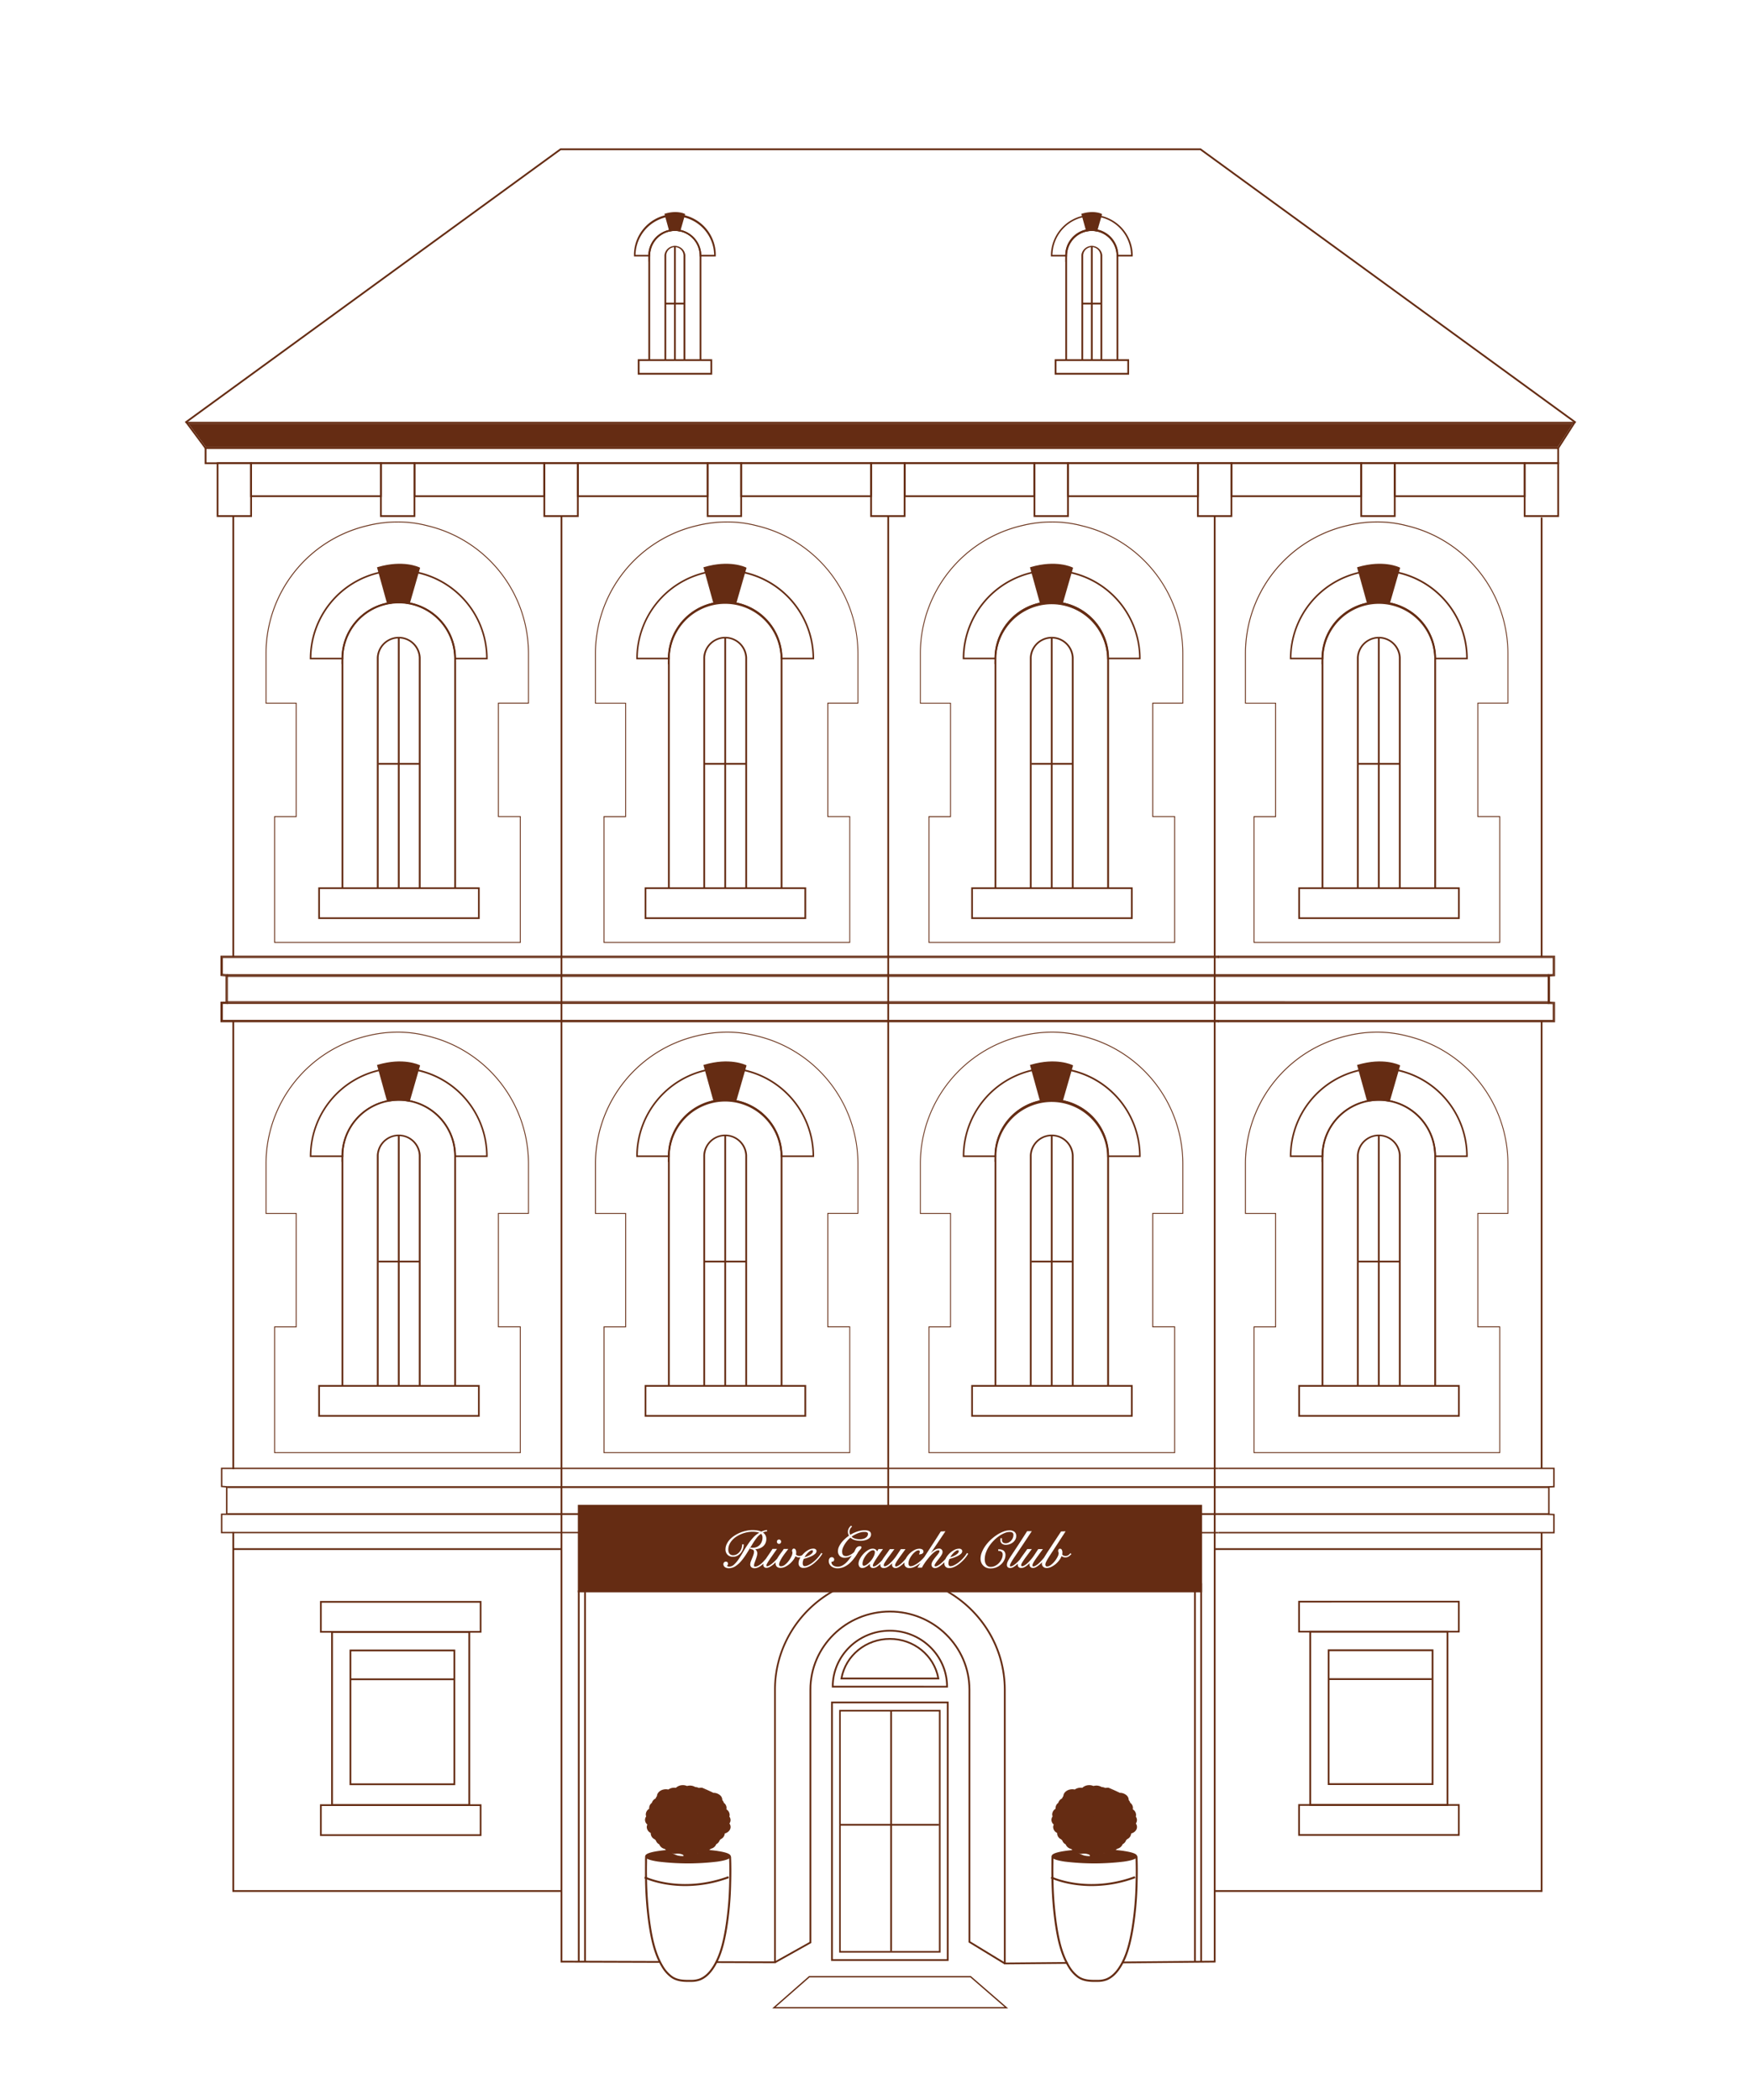 <svg viewBox="0 0 1500 1800" xmlns:xlink="http://www.w3.org/1999/xlink" xmlns="http://www.w3.org/2000/svg" data-name="Layer 2" id="Layer_2"><defs><style>.cls-1{fill:none;}.cls-2{clip-path:url(#clip-path);}.cls-3{fill:#652c13;}.cls-4{clip-path:url(#clip-path-2);}</style><clipPath id="clip-path"><rect height="2500" width="3995.1" y="-500" x="-1247.55" class="cls-1" id="SVGID"></rect></clipPath><clipPath id="clip-path-2"><rect height="23.28" width="1192.42" y="361.54" x="158.51" class="cls-1" data-name="SVGID" id="SVGID-2"></rect></clipPath></defs><title>home-mob-svg</title><g class="cls-2"><path d="M357.83,490c-0.13.46-.27,0.92-0.44,1.37a74.9,74.9,0,0,1,59.27,72.44H390.72a48.94,48.94,0,0,0-97.87,0H266.91a75,75,0,0,1,58.89-72.44c-0.12-.45-0.26-0.89-0.34-1.35a76.37,76.37,0,0,0-59.92,74.47v0.68h28.67v-0.68a47.57,47.57,0,1,1,95.15,0v0.68H418v-0.68A76.33,76.33,0,0,0,357.83,490" class="cls-3"></path><path d="M324.07,486.74l8.4,30.29s9.67-2.29,18.07,0l8.65-30s-13.49-6.62-35.12-.26" class="cls-3"></path><path d="M351.06,518l-0.72-.2c-8.12-2.21-17.6,0-17.7,0l-0.71.17-8.79-31.71,0.72-.21c21.66-6.37,35.11,0,35.67.3l0.57,0.28ZM325,487.26l8,28.88c2.34-.47,9.94-1.73,17,0l8.27-28.69c-2.75-1.11-15.07-5.32-33.28-.17" class="cls-3"></path><path d="M411.17,787.73H272.78V760.56H411.17v27.17Zm-136.93-1.46H409.71V762H274.24v24.25Z" class="cls-3"></path><path d="M390.87,761.39h-1.52V563.72h0A47.58,47.58,0,0,0,294.28,562V761.36h-1.52V568.92l-0.14.47,0.08-5.5a49.1,49.1,0,0,1,98.19,0h0V761.39Z" class="cls-3"></path><path d="M360.55,761.39H359V563.63a17.26,17.26,0,0,0-34.46-.29l0,0.35V761.36h-1.52v-197h0v-0.69a18.78,18.78,0,0,1,37.51,0l0,0.79h0V761.39Z" class="cls-3"></path><rect height="214.77" width="1.52" y="546.55" x="341.04" class="cls-3"></rect><rect height="1.52" width="35.54" y="653.94" x="324.36" class="cls-3"></rect><path d="M446.36,808.15H235V699.58h18.5V603.11H227.64v-43a113,113,0,0,1,87.47-110A106.52,106.52,0,0,1,340.8,447a99.22,99.22,0,0,1,25.55,3.24,113,113,0,0,1,87,109.86v43H427.58v96.46h18.78V808.15Zm-210.59-.76H445.6V700.33H426.82v-98h25.79V560.08A112.22,112.22,0,0,0,366.17,451a98.48,98.48,0,0,0-25.37-3.22,105.8,105.8,0,0,0-25.51,3.12A112.22,112.22,0,0,0,228.4,560.08v42.28h25.86v98h-18.5V807.39Z" class="cls-3"></path><path d="M728.71,808.15H517.36V699.58h18.5V603.11H510v-43a113,113,0,0,1,87.47-110A106.52,106.52,0,0,1,623.15,447a99.22,99.22,0,0,1,25.55,3.24,113,113,0,0,1,87,109.86v43H709.93v96.46h18.78V808.15Zm-210.59-.76H728V700.33H709.17v-98H735V560.08A112.22,112.22,0,0,0,648.52,451a98.48,98.48,0,0,0-25.37-3.22,105.8,105.8,0,0,0-25.51,3.12,112.22,112.22,0,0,0-86.89,109.22v42.28h25.86v98h-18.5V807.39Z" class="cls-3"></path><path d="M1007.22,808.15H795.87V699.58h18.49V603.11H788.51v-43a113,113,0,0,1,87.47-110A106.55,106.55,0,0,1,901.66,447a99.26,99.26,0,0,1,25.55,3.24,113,113,0,0,1,87,109.86v43H988.45v96.46h18.78V808.15Zm-210.59-.76h209.84V700.33H987.69v-98h25.79V560.08A112.22,112.22,0,0,0,927,451a98.5,98.5,0,0,0-25.37-3.22,105.83,105.83,0,0,0-25.51,3.12,112.22,112.22,0,0,0-86.89,109.22v42.28h25.86v98H796.63V807.39Z" class="cls-3"></path><path d="M1285.87,808.15H1074.52V699.58H1093V603.11h-25.86v-43a113,113,0,0,1,87.47-110,106.52,106.52,0,0,1,25.69-3.14,99.22,99.22,0,0,1,25.55,3.24,113,113,0,0,1,87,109.86v43h-25.79v96.46h18.78V808.15Zm-210.59-.76h209.84V700.33h-18.78v-98h25.79V560.08A112.22,112.22,0,0,0,1205.68,451a98.47,98.47,0,0,0-25.37-3.22,105.8,105.8,0,0,0-25.51,3.12,112.22,112.22,0,0,0-86.89,109.22v42.28h25.86v98h-18.5V807.39Z" class="cls-3"></path><path d="M446.36,1245.51H235V1136.93h18.5v-96.46H227.64v-43a113,113,0,0,1,87.47-110,106.57,106.57,0,0,1,25.69-3.14,99.17,99.17,0,0,1,25.55,3.24,113,113,0,0,1,87,109.86v43H427.58v96.46h18.78v108.58Zm-210.59-.76H445.6V1137.69H426.82v-98h25.79V997.43a112.22,112.22,0,0,0-86.45-109.12,98.55,98.55,0,0,0-25.37-3.22,105.85,105.85,0,0,0-25.51,3.12A112.22,112.22,0,0,0,228.4,997.43v42.28h25.86v98h-18.5v107.06Z" class="cls-3"></path><path d="M728.71,1245.51H517.36V1136.93h18.5v-96.46H510v-43a113,113,0,0,1,87.47-110,106.57,106.57,0,0,1,25.69-3.14,99.17,99.17,0,0,1,25.55,3.24,113,113,0,0,1,87,109.86v43H709.93v96.46h18.78v108.58Zm-210.59-.76H728V1137.69H709.17v-98H735V997.43a112.22,112.22,0,0,0-86.45-109.12,98.55,98.55,0,0,0-25.37-3.22,105.85,105.85,0,0,0-25.51,3.12,112.22,112.22,0,0,0-86.89,109.22v42.28h25.86v98h-18.5v107.06Z" class="cls-3"></path><path d="M1007.22,1245.51H795.87V1136.93h18.49v-96.46H788.51v-43a113,113,0,0,1,87.47-110,106.58,106.58,0,0,1,25.69-3.14,99.21,99.21,0,0,1,25.55,3.24,113,113,0,0,1,87,109.86v43H988.45v96.46h18.78v108.58Zm-210.59-.76h209.84V1137.69H987.69v-98h25.79V997.43A112.22,112.22,0,0,0,927,888.31a98.56,98.56,0,0,0-25.37-3.22,105.87,105.87,0,0,0-25.51,3.12,112.22,112.22,0,0,0-86.89,109.22v42.28h25.86v98H796.63v107.06Z" class="cls-3"></path><path d="M1285.87,1245.51H1074.52V1136.93H1093v-96.46h-25.86v-43a113,113,0,0,1,87.47-110,106.56,106.56,0,0,1,25.69-3.14,99.17,99.17,0,0,1,25.55,3.24,113,113,0,0,1,87,109.86v43h-25.79v96.46h18.78v108.58Zm-210.59-.76h209.84V1137.69h-18.78v-98h25.79V997.43a112.22,112.22,0,0,0-86.45-109.12,98.53,98.53,0,0,0-25.37-3.22,105.85,105.85,0,0,0-25.51,3.12,112.22,112.22,0,0,0-86.89,109.22v42.28h25.86v98h-18.5v107.06Z" class="cls-3"></path><path d="M637.79,490c-0.14.46-.33,0.89-0.52,1.33a74.93,74.93,0,0,1,59.19,72.45H670.52a48.94,48.94,0,0,0-97.87,0H546.7A75,75,0,0,1,606,491.23c-0.16-.43-0.29-0.87-0.42-1.32a76.37,76.37,0,0,0-60.2,74.53v0.68H574v-0.68a47.58,47.58,0,0,1,95.15,0v0.68h28.67v-0.68a76.34,76.34,0,0,0-60-74.47" class="cls-3"></path><path d="M603.87,486.74l8.4,30.29s9.67-2.29,18.07,0L639,487s-13.49-6.62-35.12-.26" class="cls-3"></path><path d="M630.86,518l-0.72-.2c-8.11-2.21-17.6,0-17.7,0l-0.71.17-8.79-31.71,0.72-.21c21.66-6.37,35.11,0,35.67.3l0.57,0.28Zm-26.06-30.7,8,28.88c2.34-.47,9.94-1.73,17,0l8.27-28.69c-2.75-1.11-15.07-5.32-33.28-.17" class="cls-3"></path><path d="M691,787.73H552.58V760.56H691v27.17ZM554,786.27H689.51V762H554v24.25Z" class="cls-3"></path><path d="M670.67,761.39h-1.52V563.72h0a47.58,47.58,0,0,0-95.09-1.65v199.3h-1.52V569.06l-0.14.48,0.08-5.65a49.1,49.1,0,0,1,98.19,0h0V761.39Z" class="cls-3"></path><path d="M640.35,761.39h-1.52V563.63a17.26,17.26,0,0,0-34.46-.29l0,0.35V761.36h-1.52v-197h0v-0.69a18.78,18.78,0,0,1,37.51,0l0,0.79h0V761.39Z" class="cls-3"></path><rect height="214.77" width="1.52" y="546.55" x="620.84" class="cls-3"></rect><rect height="1.52" width="35.54" y="653.94" x="604.16" class="cls-3"></rect><path d="M917.68,490c-0.12.47-.25,0.94-0.42,1.39a74.86,74.86,0,0,1,59.09,72.34H950.41a48.94,48.94,0,0,0-97.87,0H826.59a75,75,0,0,1,58.87-72.43c-0.1-.45-0.21-0.89-0.27-1.34a76.35,76.35,0,0,0-60,74.46v0.68h28.67v-0.68a47.58,47.58,0,0,1,95.15,0v0.68h28.67v-0.68a76.3,76.3,0,0,0-60-74.41" class="cls-3"></path><path d="M883.76,486.74l8.4,30.29s9.67-2.29,18.07,0l8.65-30s-13.49-6.62-35.12-.26" class="cls-3"></path><path d="M910.75,518l-0.72-.2c-8.11-2.21-17.6,0-17.7,0l-0.71.17-8.79-31.71,0.72-.21c21.68-6.37,35.11,0,35.67.3l0.57,0.28Zm-26.06-30.7,8,28.88c2.34-.47,9.94-1.73,17,0L918,487.43c-2.75-1.11-15.07-5.32-33.28-.17" class="cls-3"></path><path d="M970.86,787.73H832.47V760.56H970.86v27.17Zm-136.93-1.46H969.39V762H833.93v24.25Z" class="cls-3"></path><path d="M950.56,761.39H949V563.72h0A47.58,47.58,0,0,0,854,562V761.36h-1.52V568.92l-0.14.47,0.08-5.5a49.1,49.1,0,0,1,98.19,0h0V761.39Z" class="cls-3"></path><path d="M920.24,761.39h-1.52V563.72a17.26,17.26,0,0,0-34.46-.37l0,0.34V761.36h-1.52v-197h0v-0.69a18.78,18.78,0,0,1,37.51,0v197.7Z" class="cls-3"></path><rect height="214.77" width="1.51" y="546.55" x="900.73" class="cls-3"></rect><rect height="1.52" width="35.54" y="653.94" x="884.05" class="cls-3"></rect><path d="M1197.91,916.58c-0.12.46-.22,0.93-0.37,1.38a74.91,74.91,0,0,1,59.16,72.42h-25.94a48.94,48.94,0,0,0-97.87,0h-25.94a75,75,0,0,1,58.7-72.39c-0.11-.45-0.23-0.9-0.3-1.36a76.36,76.36,0,0,0-59.77,74.43v0.68h28.67v-0.68a47.58,47.58,0,1,1,95.15,0v0.68h28.67v-0.68a76.33,76.33,0,0,0-60.15-74.48" class="cls-3"></path><path d="M1164.11,913.36l8.4,30.29s9.67-2.29,18.07,0l8.65-30s-13.49-6.62-35.12-.26" class="cls-3"></path><path d="M1191.1,944.57l-0.72-.2c-8.12-2.21-17.6,0-17.7,0l-0.71.17-8.79-31.71,0.72-.21c21.66-6.37,35.11,0,35.67.3l0.57,0.28ZM1165,913.88l8,28.88c2.34-.47,9.94-1.73,17,0l8.26-28.69c-2.75-1.11-15.07-5.32-33.28-.17" class="cls-3"></path><path d="M1251.2,1214.34H1112.81v-27.17H1251.2v27.17Zm-136.93-1.46h135.47v-24.25H1114.28v24.25Z" class="cls-3"></path><path d="M1230.91,1188h-1.52l0-197.67a47.58,47.58,0,0,0-95.09-1.65V1188h-1.52V995.68l-0.14.48,0.08-5.65a49.1,49.1,0,0,1,98.19,0h0V1188Z" class="cls-3"></path><path d="M1200.59,1188h-1.52V990.25a17.26,17.26,0,0,0-34.46-.29l0,0.35V1188h-1.52V991h0v-0.69a18.78,18.78,0,0,1,37.51,0l0,0.79h0V1188Z" class="cls-3"></path><rect height="214.77" width="1.51" y="973.17" x="1181.08" class="cls-3"></rect><rect height="1.52" width="35.54" y="1080.56" x="1164.39" class="cls-3"></rect><path d="M358.16,916.65c-0.07.48-.22,0.94-0.34,1.4a74.89,74.89,0,0,1,58.84,72.33H390.72a48.94,48.94,0,0,0-97.87,0H266.9A75,75,0,0,1,326,917.89c-0.06-.46-0.09-0.93-0.11-1.4a76.37,76.37,0,0,0-60.33,74.56v0.68h28.67v-0.68a47.58,47.58,0,1,1,95.15,0v0.68H418v-0.68a76.33,76.33,0,0,0-59.87-74.41" class="cls-3"></path><path d="M324.07,913.36l8.4,30.29s9.67-2.29,18.07,0l8.65-30s-13.49-6.62-35.12-.26" class="cls-3"></path><path d="M351.06,944.57l-0.72-.2c-8.12-2.21-17.6,0-17.7,0l-0.71.17-8.79-31.71,0.72-.21c21.66-6.37,35.11,0,35.67.3l0.57,0.28ZM325,913.88l8,28.88c2.34-.47,9.94-1.73,17,0L358.28,914c-2.75-1.11-15.07-5.32-33.28-.17" class="cls-3"></path><path d="M411.17,1214.34H272.78v-27.17H411.17v27.17Zm-136.93-1.46H409.71v-24.25H274.24v24.25Z" class="cls-3"></path><path d="M390.87,1188h-1.52V990.33h0a47.58,47.58,0,0,0-95.09-1.68V1188h-1.52V995.54l-0.14.47,0.08-5.5a49.1,49.1,0,0,1,98.19,0h0V1188Z" class="cls-3"></path><path d="M360.55,1188H359V990.25a17.26,17.26,0,0,0-34.46-.29l0,0.35V1188h-1.52V991h0v-0.69a18.78,18.78,0,0,1,37.51,0l0,0.79h0V1188Z" class="cls-3"></path><rect height="214.77" width="1.52" y="973.17" x="341.04" class="cls-3"></rect><rect height="1.52" width="35.54" y="1080.56" x="324.36" class="cls-3"></rect><path d="M637.87,916.61c-0.11.46-.2,0.93-0.36,1.38a74.92,74.92,0,0,1,58.95,72.38H670.52a48.94,48.94,0,0,0-97.87,0H546.7a75,75,0,0,1,58.9-72.44c-0.12-.45-0.26-0.89-0.34-1.35a76.37,76.37,0,0,0-59.93,74.47v0.68H574v-0.68a47.58,47.58,0,0,1,95.15,0v0.68h28.67v-0.68a76.33,76.33,0,0,0-60-74.44" class="cls-3"></path><path d="M603.87,913.36l8.4,30.29s9.67-2.29,18.07,0l8.65-30s-13.49-6.62-35.12-.26" class="cls-3"></path><path d="M630.86,944.57l-0.72-.2c-8.11-2.21-17.6,0-17.7,0l-0.71.17-8.79-31.71,0.72-.21c21.66-6.37,35.11,0,35.67.3l0.57,0.28Zm-26.06-30.7,8,28.88c2.34-.47,9.94-1.73,17,0L638.08,914c-2.75-1.11-15.07-5.32-33.28-.17" class="cls-3"></path><path d="M691,1214.34H552.58v-27.17H691v27.17ZM554,1212.88H689.51v-24.25H554v24.25Z" class="cls-3"></path><path d="M670.67,1188h-1.52V990.33h0a47.58,47.58,0,0,0-95.09-1.65V1188h-1.52V995.68l-0.14.48,0.08-5.65a49.1,49.1,0,0,1,98.19,0h0V1188Z" class="cls-3"></path><path d="M640.35,1188h-1.52V990.25a17.26,17.26,0,0,0-34.46-.29l0,0.35V1188h-1.52V991h0v-0.69a18.78,18.78,0,0,1,37.51,0l0,0.79h0V1188Z" class="cls-3"></path><rect height="214.77" width="1.52" y="973.17" x="620.84" class="cls-3"></rect><rect height="1.52" width="35.54" y="1080.56" x="604.16" class="cls-3"></rect><path d="M917.7,916.62c-0.09.48-.22,0.94-0.35,1.41a74.88,74.88,0,0,1,59,72.35H950.41a48.94,48.94,0,0,0-97.87,0H826.59a75,75,0,0,1,59.08-72.49c-0.1-.45-0.19-0.89-0.25-1.35a76.36,76.36,0,0,0-60.2,74.52v0.68h28.67v-0.68a47.58,47.58,0,1,1,95.15,0v0.68h28.67v-0.68a76.32,76.32,0,0,0-60-74.44" class="cls-3"></path><path d="M883.76,913.36l8.4,30.29s9.67-2.29,18.07,0l8.65-30s-13.49-6.62-35.12-.26" class="cls-3"></path><path d="M910.75,944.57l-0.72-.2c-8.11-2.21-17.6,0-17.7,0l-0.71.17-8.79-31.71,0.72-.21c21.68-6.37,35.11,0,35.67.3l0.57,0.28Zm-26.06-30.7,8,28.88c2.34-.47,9.94-1.73,17,0L918,914c-2.75-1.11-15.07-5.32-33.28-.17" class="cls-3"></path><path d="M970.86,1214.34H832.47v-27.17H970.86v27.17Zm-136.93-1.46H969.39v-24.25H833.93v24.25Z" class="cls-3"></path><path d="M950.56,1188H949V990.33h0A47.58,47.58,0,0,0,854,988.65V1188h-1.52V995.54l-0.14.47,0.08-5.5a49.1,49.1,0,0,1,98.19,0h0V1188Z" class="cls-3"></path><path d="M920.24,1188h-1.52V990.33a17.26,17.26,0,0,0-34.46-.37l0,0.34V1188h-1.52V991h0v-0.69a18.78,18.78,0,0,1,37.51,0V1188Z" class="cls-3"></path><rect height="214.77" width="1.51" y="973.17" x="900.73" class="cls-3"></rect><rect height="1.52" width="35.54" y="1080.56" x="884.05" class="cls-3"></rect><path d="M1198.06,490a14.27,14.27,0,0,1-.59,1.34,74.91,74.91,0,0,1,59.23,72.43h-25.94a48.94,48.94,0,0,0-97.87,0h-25.94a75,75,0,0,1,59-72.46c-0.12-.45-0.26-0.89-0.34-1.35a76.37,76.37,0,0,0-60,74.49v0.68h28.67v-0.68a47.58,47.58,0,0,1,95.15,0v0.68h28.67v-0.68a76.33,76.33,0,0,0-60-74.45" class="cls-3"></path><path d="M1164.11,486.74l8.4,30.29s9.67-2.29,18.07,0l8.65-30s-13.49-6.62-35.12-.26" class="cls-3"></path><path d="M1191.1,518l-0.72-.2c-8.12-2.21-17.6,0-17.7,0l-0.71.17-8.79-31.71,0.72-.21c21.66-6.37,35.11,0,35.67.3l0.57,0.28ZM1165,487.26l8,28.88c2.34-.47,9.94-1.73,17,0l8.26-28.69c-2.75-1.11-15.07-5.32-33.28-.17" class="cls-3"></path><path d="M1251.2,787.73H1112.81V760.56H1251.2v27.17Zm-136.93-1.46h135.47V762H1114.28v24.25Z" class="cls-3"></path><path d="M1230.91,761.39h-1.52l0-197.67a47.58,47.58,0,0,0-95.09-1.65v199.3h-1.52V569.06l-0.14.48,0.08-5.65a49.1,49.1,0,0,1,98.19,0h0V761.39Z" class="cls-3"></path><path d="M1200.59,761.39h-1.52V563.63a17.26,17.26,0,0,0-34.46-.29l0,0.35V761.36h-1.52v-197h0v-0.69a18.78,18.78,0,0,1,37.51,0l0,0.79h0V761.39Z" class="cls-3"></path><rect height="214.77" width="1.51" y="546.55" x="1181.08" class="cls-3"></rect><rect height="1.52" width="35.54" y="653.94" x="1164.39" class="cls-3"></rect><g class="cls-4"><path d="M1350.93,361.54L1336,384.82H175.79l-17.28-23.27H1350.93Zm-15.78,21.77,13-20.19H161.51l15.07,20.19H1335.15Z" class="cls-3"></path><polygon points="1348.19 363.13 1335.15 383.32 176.59 383.32 161.51 363.13 1348.19 363.13" class="cls-3"></polygon></g><rect height="23.28" width="1192.42" y="361.54" x="158.51" class="cls-1" data-name="SVGID" id="SVGID-3"></rect><polygon points="1336.34 397.82 175.44 397.82 175.44 384.06 176.95 384.06 176.95 396.3 1334.83 396.3 1334.83 384.06 1336.34 384.06 1336.34 397.82" class="cls-3"></polygon><path d="M216,443.13H185.73v-46.9H216v46.9Zm-28.73-1.52h27.21V397.74H187.24v43.87Z" class="cls-3"></path><path d="M356,443.13H325.72v-46.9H356v46.9Zm-28.73-1.52h27.22V397.74H327.23v43.87Z" class="cls-3"></path><path d="M327.24,426.06H214.46V396.23H327.24v29.84ZM216,424.55H325.73V397.74H216v26.81Z" class="cls-3"></path><path d="M496.06,443.13H465.81v-46.9h30.24v46.9Zm-28.73-1.52h27.21V397.74H467.33v43.87Z" class="cls-3"></path><path d="M467.34,426.06H354.55V396.23H467.34v29.84Zm-111.27-1.51H465.82V397.74H356.07v26.81Z" class="cls-3"></path><path d="M636.05,443.13H605.8v-46.9h30.25v46.9Zm-28.73-1.52h27.22V397.74H607.32v43.87Z" class="cls-3"></path><path d="M607.33,426.06H494.54V396.23H607.33v29.84Zm-111.27-1.51H605.82V397.74H496.06v26.81Z" class="cls-3"></path><path d="M776.14,443.13H745.9v-46.9h30.25v46.9Zm-28.73-1.52h27.21V397.74H747.41v43.87Z" class="cls-3"></path><path d="M747.39,426.06H634.6V396.23H747.39v29.84Zm-111.27-1.51H745.87V397.74H636.12v26.81Z" class="cls-3"></path><path d="M916.16,443.13H885.91v-46.9h30.25v46.9Zm-28.73-1.52h27.22V397.74H887.43v43.87Z" class="cls-3"></path><path d="M887.44,426.06H774.65V396.23H887.44v29.84Zm-111.27-1.51H885.92V397.74H776.17v26.81Z" class="cls-3"></path><path d="M1056.26,443.13H1026v-46.9h30.25v46.9Zm-28.73-1.52h27.22V397.74h-27.22v43.87Z" class="cls-3"></path><path d="M1027.53,426.06H914.75V396.23h112.78v29.84Zm-111.27-1.51H1026V397.74H916.26v26.81Z" class="cls-3"></path><path d="M1196.25,443.13H1166v-46.9h30.25v46.9Zm-28.73-1.52h27.22V397.74h-27.22v43.87Z" class="cls-3"></path><path d="M1167.53,426.06H1054.74V396.23h112.78v29.84Zm-111.27-1.51H1166V397.74H1056.26v26.81Z" class="cls-3"></path><path d="M1336.34,443.13H1306.1v-46.9h30.25v46.9Zm-28.73-1.52h27.22V397.74h-27.22v43.87Z" class="cls-3"></path><path d="M1307.58,426.06H1194.8V396.23h112.78v29.84Zm-111.27-1.51h109.75V397.74H1196.31v26.81Z" class="cls-3"></path><polygon points="1350.09 362.8 1028.71 128.7 480.75 128.7 159.37 362.8 158.48 361.57 480.26 127.18 1029.2 127.18 1029.4 127.33 1350.98 361.57 1350.09 362.8" class="cls-3"></polygon><path d="M200.07,875.38c-0.31,0-.58-0.07-0.88-0.09v384c0.51,0,1,0,1.52,0v-384c-0.22,0-.41.06-0.64,0.06" class="cls-3"></path><path d="M199.33,820.24c0.49,0,.92.1,1.38,0.14V442.8H199.2V820.26h0.13" class="cls-3"></path><path d="M200.71,1620.13V1313.25a14,14,0,0,1-1.52-.06v308.46H481.37v-1.52H200.71Z" class="cls-3"></path><rect height="849" width="1.52" y="442.8" x="760.58" class="cls-3"></rect><path d="M1322.14,820.42V443.54h-1.52V820.27a14.85,14.85,0,0,1,1.52.15" class="cls-3"></path><path d="M1320.62,875.1v383.19c0.51,0,1,.06,1.51.15V874.95a14.81,14.81,0,0,1-1.51.15" class="cls-3"></path><path d="M1321.22,1313.64c-0.22,0-.39-0.05-0.6-0.06v308.06h1.51V1313.55c-0.31,0-.59.09-0.91,0.09" class="cls-3"></path><rect height="1.52" width="280.31" y="1327.03" x="1041.17" class="cls-3"></rect><rect height="1.52" width="281.62" y="1327.03" x="199.54" class="cls-3"></rect><polygon points="1044.28 875.64 189.59 875.64 189.59 859.2 193.92 859.15 193.91 836.35 189.59 836.01 189.59 819.76 1044.28 819.76 1044.28 820.56 190.38 820.56 190.38 835.27 194.7 835.62 194.71 859.93 190.38 859.98 190.38 874.85 1044.28 874.85 1044.28 875.64" class="cls-3"></polygon><path d="M1044.68,876.24H189V858.6l4.33-.05V836.91l-4.32-.35V819.16h855.69v2H191v13.57l4.33,0.35v25.45l-4.33,0v13.68h853.7v2Zm-854.9-.79h854.1V875H190.19V859.79l4.33,0V835.8l-4.33-.35V820.36h853.7V820H189.78v15.87l4.32,0.35v23.16l-4.33.05v16.06Z" class="cls-3"></path><polygon points="1332.31 875.64 1044.28 875.64 1044.28 874.85 1331.52 874.85 1331.52 860.15 1327.19 859.93 1327.19 835.64 1331.52 835.44 1331.52 820.56 1044.28 820.56 1044.28 819.76 1332.31 819.76 1332.31 836.2 1327.98 836.4 1327.98 859.17 1332.31 859.39 1332.31 875.64" class="cls-3"></polygon><path d="M1332.91,876.24h-289v-2h287V860.71l-4.33-.21V835.07l4.33-.2V821.16h-287v-2h289v17.6l-4.33.21V858.6l4.33,0.21v17.43Zm-288.23-.79h287.44V859.57l-4.33-.21V836.22l4.33-.21V820H1044.68v0.41h287v15.26l-4.33.2v23.92l4.33,0.21V875h-287v0.41Z" class="cls-3"></path><rect height="0.79" width="1132.85" y="858.97" x="194.73" class="cls-3"></rect><path d="M1328,860.53H194.33v-2.35H1328v2.35Zm-1132.85-.79H1327.19V859H195.12v0.76Z" class="cls-3"></path><rect height="0.79" width="1132.85" y="835.82" x="194.73" class="cls-3"></rect><path d="M1328,837.39H194.33V835H1328v2.35ZM195.12,836.6H1327.19v-0.76H195.12v0.76Z" class="cls-3"></path><path d="M1029.1,1313.1c0,0.4,0,.8,0,1.2h15.15v-1.2H1029.1Z" class="cls-3"></path><path d="M189.38,1258v16.63l4.32,0.35v22.4l-4.33,0v16.85H496.8c0-.4,0-0.8,0-1.2H190.59v-14.46l4.33,0v-24.69l-4.32-.35v-14.33h853.7V1258H189.38Z" class="cls-3"></path><polygon points="1332.53 1314.31 1044.28 1314.31 1044.28 1313.08 1331.3 1313.08 1331.3 1298.81 1326.97 1298.59 1326.97 1273.88 1331.3 1273.68 1331.3 1259.22 1044.28 1259.22 1044.28 1257.99 1332.53 1257.99 1332.53 1274.86 1328.2 1275.06 1328.2 1297.41 1332.53 1297.63 1332.53 1314.31" class="cls-3"></polygon><path d="M496.28,1297H194.73v1.55H496.15c0-.52.06-1,0.13-1.55" class="cls-3"></path><path d="M1029,1297c0.06,0.52.12,1,.12,1.55h298.43V1297H1029Z" class="cls-3"></path><rect height="1.55" width="1132.85" y="1273.89" x="194.73" class="cls-3"></rect><path d="M495.33,1363.18v318.34h1.52V1363.75a13,13,0,0,1-1.52-.57" class="cls-3"></path><path d="M501.48,1364.54c-0.28,0-.51-0.06-0.79-0.08v317.06h1.52V1364.47c-0.25,0-.47.07-0.73,0.07" class="cls-3"></path><rect height="324.54" width="1.51" y="1357.01" x="1028.81" class="cls-3"></rect><path d="M1023.46,1364v317.53H1025V1364.17c-0.54,0-1-.1-1.51-0.15" class="cls-3"></path><path d="M613.53,219.84h-13.8v-0.69a21.26,21.26,0,1,0-42.52,0v0.69h-13.8v-0.69a35.06,35.06,0,1,1,70.11,0v0.69Zm-12.43-1.38h11a33.68,33.68,0,0,0-67.35,0h11a22.64,22.64,0,0,1,45.26,0" class="cls-3"></path><path d="M570.41,183.81l3.82,13.78a19.24,19.24,0,0,1,8.22,0l3.94-13.66s-6.14-3-16-.12" class="cls-3"></path><path d="M583,198.52l-0.72-.2a18.53,18.53,0,0,0-7.85,0l-0.71.17-4.21-15.2,0.71-.21c10-2.94,16.27,0,16.52.16l0.57,0.28Zm-11.63-14.18,3.43,12.37a20,20,0,0,1,7.15,0l3.55-12.31c-1.67-.6-6.8-2-14.12,0" class="cls-3"></path><path d="M610.45,321.14h-63.8V307.93h63.8v13.21Zm-62.28-1.52h60.77V309.44H548.17v10.18Z" class="cls-3"></path><path d="M601.21,308.73h-1.52V218.82a21.23,21.23,0,0,0-42.43-.68v90.58h-1.52V224l-0.07.25,0-5.36a22.75,22.75,0,0,1,45.49,0h0v89.83Z" class="cls-3"></path><path d="M587.42,308.73H585.9V218.82a7.44,7.44,0,0,0-14.84-.21v90.11h-1.52V219.48h0v-0.71a9,9,0,0,1,17.89,0v89.94Z" class="cls-3"></path><rect height="97.68" width="1.52" y="211.02" x="577.72" class="cls-3"></rect><rect height="1.52" width="16.17" y="259.45" x="570.54" class="cls-3"></rect><path d="M970.89,219.84h-13.8v-0.69a21.26,21.26,0,1,0-42.52,0v0.69h-13.8v-0.69a35.06,35.06,0,1,1,70.12,0v0.69Zm-12.43-1.38h11a33.68,33.68,0,0,0-67.35,0h11a22.64,22.64,0,0,1,45.26,0" class="cls-3"></path><path d="M927.77,183.81l3.82,13.78a19.24,19.24,0,0,1,8.22,0l3.94-13.66s-6.14-3-16-.12" class="cls-3"></path><path d="M940.34,198.52l-0.72-.2a18.49,18.49,0,0,0-7.84,0l-0.71.17-4.21-15.2,0.71-.21c10-2.94,16.26,0,16.52.16l0.57,0.28Zm-11.63-14.18,3.43,12.37a20,20,0,0,1,7.15,0l3.55-12.31c-1.67-.6-6.79-2-14.12,0" class="cls-3"></path><path d="M967.81,321.14H904V307.93h63.79v13.21Zm-62.28-1.52H966.3V309.44H905.54v10.18Z" class="cls-3"></path><path d="M958.57,308.73h-1.52V218.82a21.23,21.23,0,0,0-42.43-.66v90.56h-1.52v-84.4l-0.08.28,0.05-5.7a22.74,22.74,0,0,1,45.48,0h0v89.83Z" class="cls-3"></path><path d="M944.78,308.73h-1.52V218.82a7.44,7.44,0,0,0-14.84-.21v90.11h-1.52V219.48h0v-0.71a9,9,0,0,1,17.89,0v89.94Z" class="cls-3"></path><rect height="97.68" width="1.51" y="211.02" x="935.08" class="cls-3"></rect><rect height="1.52" width="16.17" y="259.45" x="927.91" class="cls-3"></rect><path d="M813.1,1680.8H712.36V1458.5H813.1v222.3Zm-99.23-1.52h97.71V1460H713.87v219.27Z" class="cls-3"></path><path d="M806.18,1673.7H719.28V1465.6h86.91v208.1Zm-85.53-1.38h84.15V1467H720.65v205.35Z" class="cls-3"></path><path d="M712.93,1363.6c-29.5,17-49.4,48.57-49.4,84.67v232.94l-49.56-.16c-0.11.32-.27,0.61-0.4,0.92s-0.08.4-.15,0.59l50.87,0.17H665V1448.27c0-36.15,20.28-67.66,50.15-84.19a13.92,13.92,0,0,1-2.27-.48" class="cls-3"></path><path d="M915.44,1683.25c-0.11-.36-0.19-0.73-0.28-1.1,0-.14-0.08-0.27-0.1-0.41l-53.06.47V1448.27c0-35.53-19.25-66.67-48-83.85-0.89.06-1.78,0.13-2.67,0.18,29.33,16.67,49.14,47.92,49.14,83.67v235.47Z" class="cls-3"></path><path d="M565.92,1680.9l-83.91-.27V442.8H480.5V1682.14l86,0.28a13.62,13.62,0,0,1-.54-1.52" class="cls-3"></path><path d="M1040.41,442.8V1680.63l-78.34.7a14.4,14.4,0,0,1-.63,1.52l80.49-.72V442.8h-1.51Z" class="cls-3"></path><path d="M860.86,1683.63l-30.68-18.72V1448.27c0-36.49-30.23-66.18-67.4-66.18s-67.4,29.69-67.4,66.18v217.17l-30.71,17.19-0.74-1.32,29.94-16.76V1448.27c0-37.33,30.92-67.7,68.91-67.7s68.92,30.37,68.92,67.7v215.78l30,18.28Z" class="cls-3"></path><path d="M812.54,1446.5H713v-0.76c0-26.89,22.33-48.76,49.77-48.76s49.77,21.87,49.77,48.76v0.76Zm-98-1.52H811c-0.42-25.7-21.9-46.49-48.24-46.49s-47.83,20.79-48.24,46.49" class="cls-3"></path><path d="M805.21,1439.46H720.33l0.16-.89c3.58-20,21.36-34.56,42.28-34.56s38.7,14.54,42.28,34.56Zm-83.06-1.52h81.24c-3.81-18.84-20.75-32.42-40.62-32.42s-36.81,13.58-40.62,32.42" class="cls-3"></path><path d="M1030.37,1364.83H495.31v-75h535.05v75Zm-533.49-1.56h531.94v-71.88H496.87v71.88Z" class="cls-3"></path><rect height="1.52" width="279.81" y="1620.12" x="1041.26" class="cls-3"></rect><path d="M403,1548H283.84V1398H403V1548Zm-117.65-1.51H401.49V1399.55H285.36v146.92Z" class="cls-3"></path><path d="M390.21,1530.1h-90.6V1413.91h90.6V1530.1Zm-89.09-1.51H388.7V1415.42H301.12v113.16Z" class="cls-3"></path><rect height="1.51" width="88.87" y="1438.62" x="300.04" class="cls-3"></rect><path d="M412.68,1399.44H274.29v-27.17H412.68v27.17ZM275.76,1398H411.22v-24.25H275.76V1398Z" class="cls-3"></path><path d="M412.68,1573.7H274.29v-27.17H412.68v27.17Zm-136.93-1.46H411.22V1548H275.76v24.25Z" class="cls-3"></path><path d="M1241.46,1547.83H1122.3V1397.89h119.16v149.94Zm-117.65-1.51h116.14V1399.4H1123.81v146.92Z" class="cls-3"></path><path d="M1228.66,1530h-90.6V1413.76h90.6V1530Zm-89.09-1.51h87.57V1415.27h-87.57v113.17Z" class="cls-3"></path><rect height="1.51" width="88.87" y="1438.48" x="1138.5" class="cls-3"></rect><path d="M1251.14,1399.29H1112.75v-27.17h138.39v27.17Zm-136.93-1.46h135.47v-24.25H1114.21v24.25Z" class="cls-3"></path><path d="M1251.14,1573.56H1112.75v-27.17h138.39v27.17Zm-136.93-1.46h135.47v-24.25H1114.21v24.25Z" class="cls-3"></path><path d="M864.14,1721.49H661.87l31.63-27.75H832.12l0.16,0.14Zm-199.26-1.14H861.1l-29.4-25.48H693.93Z" class="cls-3"></path><rect height="206.36" width="1.52" y="1466.05" x="763.05" class="cls-3"></rect><rect height="1.52" width="84.52" y="1563.35" x="720.41" class="cls-3"></rect><path d="M938.21,1698.77c-4.62,0-10.15-.43-14.64-3.61a30,30,0,0,1-8.2-9.28c-6.73-11.13-9.4-24.55-11.27-37.39a299.6,299.6,0,0,1-2.86-39.31c-0.06-4.48,0-8.91,0-13.17,0-.35,0-0.77,0-1.23a32.37,32.37,0,0,1,.16-3.82l1.69,0.24a32.31,32.31,0,0,0-.14,3.59c0,0.47,0,.9,0,1.26-0.09,4.24-.11,8.64,0,13.1a298.14,298.14,0,0,0,2.84,39.09c1.85,12.66,4.47,25.88,11,36.75a28.43,28.43,0,0,0,7.73,8.77c4.55,3.22,10,3.38,16.23,3.27a19.64,19.64,0,0,0,7.47-1.25c3.71-1.53,7.1-4.48,10.05-8.76,6.76-9.78,9.57-22.15,11.61-34.06a274.54,274.54,0,0,0,3.49-38.7c0.22-8.26.2-15.56-.07-22.32-0.05-.1-0.13-0.22-0.21-0.35a2.3,2.3,0,0,1-.46-1.05l1.7-.08c0-.06.11,0.08,0.21,0.24a2.28,2.28,0,0,1,.46,1.07c0.28,6.84.3,14.21,0.07,22.55a276,276,0,0,1-3.51,38.94c-2.07,12.11-4.94,24.69-11.89,34.74-3.14,4.55-6.78,7.7-10.8,9.36a21.36,21.36,0,0,1-8.09,1.38c-0.82,0-1.7,0-2.6,0" class="cls-3"></path><path d="M953.81,1586.4a12.93,12.93,0,0,1-3.2,1,13.68,13.68,0,0,1-4.93.9c-0.5,0-.93-0.1-1.41-0.14a12.89,12.89,0,0,1-8,2.6c-0.16,0-.3,0-0.46,0a10.79,10.79,0,0,1-1.7.15h-1.23a14.12,14.12,0,0,1-3.25-.4l-0.17,0A14,14,0,0,1,928,1590a12.09,12.09,0,0,1-5.45-3.63c-12,.84-20.27,2.63-20.27,4.71,0,2.89,16,5.24,35.73,5.24s35.73-2.34,35.73-5.24c0-2.06-8.14-3.83-19.93-4.68" class="cls-3"></path><path d="M963.4,1586.54c-2.49-.36-5.29-0.66-8.3-0.91a12.29,12.29,0,0,1-3.28,1.47c13.5,0.83,20.72,2.76,21.06,4-0.45,1.58-12.44,4.38-34.88,4.38s-34.48-2.82-34.88-4.37c0.3-1.19,7.19-3.09,20.21-3.95a12.26,12.26,0,0,1-1.19-1.36l-0.2-.23h-0.18c-3.34.25-6.42,0.58-9.14,1-11.19,1.64-11.19,3.75-11.19,4.55s0,2.9,11.19,4.54a209.64,209.64,0,0,0,50.78,0c11.19-1.64,11.19-3.75,11.19-4.54s0-2.91-11.19-4.55" class="cls-3"></path><polyline points="934.96 1588.75 934.96 1596.03 941.76 1596.03 941.76 1587.73" class="cls-3"></polyline><polygon points="942.51 1596.78 934.2 1596.78 934.2 1589.33 935.71 1589.33 935.71 1595.28 941 1595.28 941 1588.77 942.51 1588.77 942.51 1596.78" class="cls-3"></polygon><path d="M902,1560.19a4.66,4.66,0,0,0,2.25,3.54,4.24,4.24,0,0,0-.77,2.4,5.16,5.16,0,0,0,3.49,4.54,4,4,0,0,0-.11.91A5.05,5.05,0,0,0,910,1576a5.35,5.35,0,0,0,1.12,1.06,5,5,0,0,0,2.89,3.32,5.51,5.51,0,0,0,4.42,3.74,6.49,6.49,0,0,0,4.09,2.1,6.65,6.65,0,0,0,4.54,2.09,7.43,7.43,0,0,0,2.44-.24,7.3,7.3,0,0,0,2.82.79,7.8,7.8,0,0,0,1.09,0,6.8,6.8,0,0,0,4.47,1.2,7,7,0,0,0,3.67-1.3,7.52,7.52,0,0,0,1.83.12,7.3,7.3,0,0,0,2.82-.79,7.44,7.44,0,0,0,2.44.24,6.65,6.65,0,0,0,4.54-2.09,6.5,6.5,0,0,0,4.09-2.1,5.51,5.51,0,0,0,4.42-3.74,4.94,4.94,0,0,0,2.89-3.32,5.35,5.35,0,0,0,1.12-1.06,5.05,5.05,0,0,0,3.17-4.38,4.11,4.11,0,0,0,0-.46c2.87-.59,5-2.6,5-5a4.4,4.4,0,0,0-1.26-3,4.3,4.3,0,0,0,1.17-2.62,4.43,4.43,0,0,0-1.14-3.19,4.05,4.05,0,0,0,.35-1.39,5.09,5.09,0,0,0-3-4.65,4.06,4.06,0,0,0,.31-1.27,4.83,4.83,0,0,0-2.21-4.17,4.88,4.88,0,0,0-1.44-2.5c0-.06,0-0.12,0-0.18,0.19-2.85-2.65-5.36-6.35-5.62-0.27,0-.53,0-0.79,0a360.21,360.21,0,0,0-9.45-4.38,8.42,8.42,0,0,0-2.74.26,8.3,8.3,0,0,0-3.22-.88H944a7.82,7.82,0,0,0-4.83-1.18,8.56,8.56,0,0,0-2,.37,8.08,8.08,0,0,0-4.07-.75,7.57,7.57,0,0,0-5.13,2.33,8.54,8.54,0,0,0-2.24-.14,7.93,7.93,0,0,0-4.37,1.62,8.4,8.4,0,0,0-2.83-.29c-3.63.25-6.43,2.67-6.35,5.45a4.82,4.82,0,0,0-1.2,2.17,5.6,5.6,0,0,0-3.25,3.74,4.83,4.83,0,0,0-2.21,4.17,4,4,0,0,0,.15.8,5.09,5.09,0,0,0-3,4.65,4.08,4.08,0,0,0,.46,1.61,4.4,4.4,0,0,0-1.09,3.13" class="cls-3"></path><path d="M937.41,1590.78a7.48,7.48,0,0,1-4.16-1.2,11.48,11.48,0,0,0-6.2-.55,7.5,7.5,0,0,1-4.86-2.14,7.3,7.3,0,0,1-4.12-2.12,6.32,6.32,0,0,1-4.65-3.9,5.65,5.65,0,0,1-2.93-3.41,6,6,0,0,1-.93-0.9,5.71,5.71,0,0,1-3.44-5,4.44,4.44,0,0,1,0-.47,5.73,5.73,0,0,1-3.41-5,4.88,4.88,0,0,1,.53-2.2,5.2,5.2,0,0,1-2-3.69,5,5,0,0,1,1-3.28,4.76,4.76,0,0,1-.34-1.46,5.7,5.7,0,0,1,2.87-5.07c0-.13,0-0.26,0-0.38a5.48,5.48,0,0,1,2.29-4.67,6.29,6.29,0,0,1,3.29-3.83,5.57,5.57,0,0,1,1.08-1.93c0.12-3.07,3.15-5.64,7.05-5.91a8.93,8.93,0,0,1,2.72.22,8.79,8.79,0,0,1,4.48-1.55,9.23,9.23,0,0,1,2,.08,8.43,8.43,0,0,1,5.35-2.27,8.82,8.82,0,0,1,4.18.7,9.17,9.17,0,0,1,1.87-.32,8.57,8.57,0,0,1,5.12,1.18h0a9.15,9.15,0,0,1,3.25.83,9,9,0,0,1,2.7-.21,197.77,197.77,0,0,1,9.7,4.38l0.55,0a8.56,8.56,0,0,1,5.08,2,5.39,5.39,0,0,1,2,4.25,5.62,5.62,0,0,1,1.33,2.33,5.48,5.48,0,0,1,2.29,4.67,4.68,4.68,0,0,1-.15.89,5.69,5.69,0,0,1,2.82,5,4.61,4.61,0,0,1-.25,1.21,5,5,0,0,1,1,3.37,4.92,4.92,0,0,1-.95,2.56,5,5,0,0,1,1,3c0,2.52-2,4.74-5,5.57a5.73,5.73,0,0,1-3.44,4.86,5.86,5.86,0,0,1-.93.9,5.64,5.64,0,0,1-2.93,3.41,6.32,6.32,0,0,1-4.65,3.9,7.3,7.3,0,0,1-4.12,2.12,7.49,7.49,0,0,1-4.86,2.14,8.1,8.1,0,0,0-5.27.55,8.23,8.23,0,0,1-1.7-.07,7.82,7.82,0,0,1-3.79,1.26l-0.58,0m-3.72-2.74,0.22,0.16a6.11,6.11,0,0,0,4,1.05,6.28,6.28,0,0,0,3.27-1.16l0.26-.19,0.31,0.05a6.71,6.71,0,0,0,1.64.11,6.52,6.52,0,0,0,2.53-.71l0.26-.13,0.28,0.07a6.79,6.79,0,0,0,2.2.21,5.9,5.9,0,0,0,4-1.84l0.18-.21,0.28,0a5.76,5.76,0,0,0,3.62-1.84l0.17-.2,0.25-.05a4.77,4.77,0,0,0,3.85-3.18l0.08-.35,0.33-.16a4.18,4.18,0,0,0,2.48-2.79l0.06-.29,0.24-.17a4.65,4.65,0,0,0,1-.91l0.27-.22a4.3,4.3,0,0,0,2.74-3.71,3.57,3.57,0,0,0,0-.38l-0.08-.68,0.67-.14c2.58-.53,4.38-2.28,4.38-4.25a3.65,3.65,0,0,0-1.06-2.49l-0.47-.51,0.47-.51a3.56,3.56,0,0,0,1-2.16,3.68,3.68,0,0,0-1-2.65l-0.31-.36L972,1557a3.35,3.35,0,0,0,.29-1.13,4.33,4.33,0,0,0-2.58-3.94l-0.59-.32,0.26-.62a3.28,3.28,0,0,0,.25-1,4.08,4.08,0,0,0-1.9-3.52l-0.24-.17-0.06-.29a4.15,4.15,0,0,0-1.23-2.11l-0.27-.26,0-.37a3.91,3.91,0,0,0-1.44-3.31,7,7,0,0,0-4.19-1.65c-0.25,0-.48,0-0.73,0h-0.32l-0.23-.23a6.77,6.77,0,0,0-3.88-1.83l-0.28,0-0.18-.21a6.81,6.81,0,0,0-4.63-2.09,7.73,7.73,0,0,0-2.49.23l-0.28.08-0.26-.13a7.55,7.55,0,0,0-2.92-.8h-0.2l-0.36-.11a7.11,7.11,0,0,0-4.37-1.06,7.71,7.71,0,0,0-1.81.34l-0.29.09-0.27-.13a7.39,7.39,0,0,0-3.69-.68,6.8,6.8,0,0,0-4.62,2.08l-0.29.32-0.42-.08a7.5,7.5,0,0,0-2-.13,7.18,7.18,0,0,0-4,1.46l-0.3.24-0.37-.1a7.52,7.52,0,0,0-2.58-.26c-3.18.22-5.71,2.32-5.65,4.68v0.31l-0.21.22a4.11,4.11,0,0,0-1,1.83l-0.08.35-0.32.15a4.83,4.83,0,0,0-2.84,3.21l-0.06.29-0.24.17a4.08,4.08,0,0,0-1.9,3.52,3.15,3.15,0,0,0,.12.65l0.16,0.58-0.53.29a4.33,4.33,0,0,0-2.58,3.94,3.38,3.38,0,0,0,.38,1.31l0.23,0.44-0.32.38a3.66,3.66,0,0,0-.92,2.6,3.9,3.9,0,0,0,1.92,3l0.64,0.42-0.43.63a3.46,3.46,0,0,0-.64,2,4.42,4.42,0,0,0,3,3.84l0.58,0.25-0.14.62a3.22,3.22,0,0,0-.09.74,4.3,4.3,0,0,0,2.74,3.71l0.27,0.22a4.54,4.54,0,0,0,1,.91l0.24,0.17,0.06,0.29a4.18,4.18,0,0,0,2.48,2.79l0.33,0.16,0.08,0.35a4.77,4.77,0,0,0,3.85,3.18l0.25,0.05,0.17,0.2a5.76,5.76,0,0,0,3.62,1.84l0.27,0,0.19,0.21a5.91,5.91,0,0,0,4,1.84,6.74,6.74,0,0,0,2.2-.21l0.28-.07,0.26,0.13a6.52,6.52,0,0,0,2.53.71,7.7,7.7,0,0,0,1,0Z" class="cls-3"></path><path d="M961.61,1545a8,8,0,0,1-6.87.19" class="cls-3"></path><path d="M957.84,1546.68a7.62,7.62,0,0,1-3.44-.8,0.75,0.75,0,1,1,.67-1.35,7.24,7.24,0,0,0,6.17-.18,0.75,0.75,0,0,1,.73,1.32,9.25,9.25,0,0,1-4.13,1" class="cls-3"></path><path d="M950.45,1548.64a8,8,0,0,1-6.87.19" class="cls-3"></path><path d="M946.68,1550.3a7.61,7.61,0,0,1-3.44-.8,0.75,0.75,0,1,1,.67-1.35,7.25,7.25,0,0,0,6.17-.18,0.75,0.75,0,0,1,.73,1.32,9.25,9.25,0,0,1-4.14,1" class="cls-3"></path><path d="M940.15,1540.81a8,8,0,0,1-6.87.19" class="cls-3"></path><path d="M936.38,1542.48a7.62,7.62,0,0,1-3.44-.8,0.75,0.75,0,1,1,.67-1.35,7.25,7.25,0,0,0,6.17-.18,0.75,0.75,0,0,1,.73,1.32,9.25,9.25,0,0,1-4.13,1" class="cls-3"></path><path d="M929.55,1548.26a8,8,0,0,1-6.87.19" class="cls-3"></path><path d="M925.78,1549.92a7.62,7.62,0,0,1-3.44-.8,0.75,0.75,0,1,1,.67-1.35,7.25,7.25,0,0,0,6.17-.18,0.75,0.75,0,0,1,.73,1.32,9.25,9.25,0,0,1-4.13,1" class="cls-3"></path><path d="M923.54,1542.72a8,8,0,0,1-6.87.19" class="cls-3"></path><path d="M919.77,1544.39a7.62,7.62,0,0,1-3.44-.8,0.75,0.75,0,1,1,.67-1.35,7.24,7.24,0,0,0,6.17-.18,0.75,0.75,0,0,1,.73,1.32,9.25,9.25,0,0,1-4.13,1" class="cls-3"></path><path d="M940.15,1555.7a8,8,0,0,1-6.87.19" class="cls-3"></path><path d="M936.37,1557.36a7.61,7.61,0,0,1-3.44-.8,0.75,0.75,0,1,1,.67-1.35,7.25,7.25,0,0,0,6.17-.18,0.75,0.75,0,0,1,.73,1.32,9.24,9.24,0,0,1-4.14,1" class="cls-3"></path><path d="M953.12,1538.33a8,8,0,0,1-6.87.19" class="cls-3"></path><path d="M949.35,1540a7.61,7.61,0,0,1-3.44-.8,0.75,0.75,0,1,1,.67-1.35,7.25,7.25,0,0,0,6.17-.18,0.75,0.75,0,0,1,.73,1.32,9.24,9.24,0,0,1-4.14,1" class="cls-3"></path><path d="M915.81,1554.37a8,8,0,0,1-6.87.19" class="cls-3"></path><path d="M912,1556a7.62,7.62,0,0,1-3.44-.8,0.75,0.75,0,1,1,.67-1.35,7.25,7.25,0,0,0,6.17-.18,0.75,0.75,0,0,1,.73,1.32,9.25,9.25,0,0,1-4.13,1" class="cls-3"></path><path d="M959.76,1566a8,8,0,0,1-6.87.19" class="cls-3"></path><path d="M956,1567.7a7.62,7.62,0,0,1-3.44-.8,0.75,0.75,0,1,1,.67-1.35,7.25,7.25,0,0,0,6.17-.18,0.75,0.75,0,0,1,.73,1.32,9.25,9.25,0,0,1-4.13,1" class="cls-3"></path><path d="M935.74,1616.61c-21.25,0-35-6.58-35.17-6.68l0.75-1.53c0.3,0.15,30.72,14.7,71.28-.2l0.59,1.6a108.19,108.19,0,0,1-37.45,6.81" class="cls-3"></path><path d="M589.86,1698.77c-4.62,0-10.15-.43-14.64-3.61a30,30,0,0,1-8.2-9.28c-6.73-11.13-9.4-24.55-11.27-37.39a299.56,299.56,0,0,1-2.86-39.31c-0.06-4.48,0-8.91,0-13.17,0-.35,0-0.77,0-1.23a32.34,32.34,0,0,1,.16-3.82l1.68,0.24a32.33,32.33,0,0,0-.14,3.59c0,0.47,0,.9,0,1.26-0.09,4.24-.11,8.64,0,13.1a298.19,298.19,0,0,0,2.84,39.09c1.85,12.66,4.47,25.88,11,36.75a28.43,28.43,0,0,0,7.73,8.77c4.55,3.22,10,3.38,16.23,3.27a19.64,19.64,0,0,0,7.47-1.25c3.71-1.53,7.1-4.48,10.05-8.76,6.76-9.78,9.57-22.15,11.61-34.06a274.24,274.24,0,0,0,3.48-38.7c0.23-8.26.21-15.56-.06-22.32-0.05-.1-0.13-0.22-0.21-0.35a2.3,2.3,0,0,1-.46-1.05l1.7-.08c0-.06.11,0.08,0.2,0.24a2.28,2.28,0,0,1,.46,1.07c0.28,6.84.3,14.21,0.07,22.55a276,276,0,0,1-3.51,38.94c-2.07,12.11-4.94,24.69-11.89,34.74-3.14,4.55-6.78,7.7-10.8,9.36a21.36,21.36,0,0,1-8.09,1.38c-0.82,0-1.7,0-2.6,0" class="cls-3"></path><path d="M605.46,1586.4a12.94,12.94,0,0,1-3.2,1,13.68,13.68,0,0,1-4.93.9c-0.5,0-.93-0.1-1.41-0.14a12.89,12.89,0,0,1-8,2.6c-0.16,0-.3,0-0.46,0a10.79,10.79,0,0,1-1.7.15h-1.23a14.12,14.12,0,0,1-3.25-.4l-0.17,0a14,14,0,0,1-1.44-.47,12.09,12.09,0,0,1-5.45-3.63c-12,.84-20.27,2.63-20.27,4.71,0,2.89,16,5.24,35.73,5.24s35.73-2.34,35.73-5.24c0-2.06-8.14-3.83-19.93-4.68" class="cls-3"></path><path d="M615.05,1586.54c-2.49-.36-5.29-0.66-8.3-0.91a12.3,12.3,0,0,1-3.28,1.47c13.5,0.83,20.71,2.76,21.06,4-0.45,1.58-12.44,4.38-34.88,4.38s-34.48-2.82-34.88-4.37c0.3-1.19,7.19-3.09,20.21-3.95a12.28,12.28,0,0,1-1.19-1.36l-0.2-.23h-0.18c-3.34.25-6.42,0.58-9.14,1-11.19,1.64-11.19,3.75-11.19,4.55s0,2.9,11.19,4.54a209.63,209.63,0,0,0,50.78,0c11.19-1.64,11.19-3.75,11.19-4.54s0-2.91-11.19-4.55" class="cls-3"></path><polyline points="586.61 1588.75 586.61 1596.03 593.41 1596.03 593.41 1587.73" class="cls-3"></polyline><polygon points="594.16 1596.78 585.85 1596.78 585.85 1589.33 587.36 1589.33 587.36 1595.28 592.65 1595.28 592.65 1588.77 594.16 1588.77 594.16 1596.78" class="cls-3"></polygon><path d="M553.66,1560.19a4.66,4.66,0,0,0,2.25,3.54,4.24,4.24,0,0,0-.77,2.4,5.16,5.16,0,0,0,3.49,4.54,4,4,0,0,0-.11.91,5.05,5.05,0,0,0,3.17,4.38,5.35,5.35,0,0,0,1.12,1.06,4.94,4.94,0,0,0,2.89,3.32,5.51,5.51,0,0,0,4.42,3.74,6.49,6.49,0,0,0,4.09,2.1,6.65,6.65,0,0,0,4.54,2.09,7.43,7.43,0,0,0,2.44-.24,7.3,7.3,0,0,0,2.83.79,7.8,7.8,0,0,0,1.09,0,6.8,6.8,0,0,0,4.47,1.2,7,7,0,0,0,3.67-1.3,7.52,7.52,0,0,0,1.83.12,7.3,7.3,0,0,0,2.82-.79,7.44,7.44,0,0,0,2.44.24,6.65,6.65,0,0,0,4.54-2.09,6.5,6.5,0,0,0,4.09-2.1,5.51,5.51,0,0,0,4.42-3.74,4.94,4.94,0,0,0,2.89-3.32,5.35,5.35,0,0,0,1.12-1.06,5,5,0,0,0,3.17-4.38,4.11,4.11,0,0,0,0-.46c2.87-.59,5-2.6,5-5a4.4,4.4,0,0,0-1.26-3,4.31,4.31,0,0,0,1.17-2.62,4.43,4.43,0,0,0-1.14-3.19,4.06,4.06,0,0,0,.35-1.39,5.09,5.09,0,0,0-3-4.65A4.06,4.06,0,0,0,622,1550a4.83,4.83,0,0,0-2.21-4.17,4.88,4.88,0,0,0-1.44-2.5c0-.06,0-0.12,0-0.18,0.19-2.85-2.65-5.36-6.35-5.62-0.27,0-.53,0-0.79,0a360.42,360.42,0,0,0-9.45-4.38,8.42,8.42,0,0,0-2.74.26,8.3,8.3,0,0,0-3.22-.88h-0.2a7.82,7.82,0,0,0-4.83-1.18,8.56,8.56,0,0,0-2,.37,8.08,8.08,0,0,0-4.07-.75,7.57,7.57,0,0,0-5.13,2.33,8.53,8.53,0,0,0-2.24-.14,7.93,7.93,0,0,0-4.37,1.62,8.4,8.4,0,0,0-2.83-.29c-3.63.25-6.43,2.67-6.35,5.45a4.82,4.82,0,0,0-1.2,2.17,5.61,5.61,0,0,0-3.26,3.74,4.83,4.83,0,0,0-2.21,4.17,4,4,0,0,0,.15.8,5.09,5.09,0,0,0-3,4.65,4.08,4.08,0,0,0,.46,1.61,4.41,4.41,0,0,0-1.09,3.13" class="cls-3"></path><path d="M589.06,1590.78a7.48,7.48,0,0,1-4.16-1.2,11.49,11.49,0,0,0-6.2-.55,7.5,7.5,0,0,1-4.86-2.14,7.3,7.3,0,0,1-4.12-2.12,6.32,6.32,0,0,1-4.65-3.9,5.65,5.65,0,0,1-2.93-3.41,6,6,0,0,1-.93-0.9,5.71,5.71,0,0,1-3.44-5,4.44,4.44,0,0,1,0-.47,5.73,5.73,0,0,1-3.41-5,4.88,4.88,0,0,1,.53-2.2,5.2,5.2,0,0,1-2-3.69,5,5,0,0,1,1-3.28,4.76,4.76,0,0,1-.34-1.46,5.7,5.7,0,0,1,2.87-5.07c0-.13,0-0.26,0-0.38a5.47,5.47,0,0,1,2.29-4.67,6.29,6.29,0,0,1,3.29-3.83,5.59,5.59,0,0,1,1.08-1.93c0.12-3.07,3.15-5.64,7.05-5.91a8.93,8.93,0,0,1,2.72.22,8.79,8.79,0,0,1,4.48-1.55,9.23,9.23,0,0,1,2,.08,8.43,8.43,0,0,1,5.35-2.27,8.82,8.82,0,0,1,4.18.7,9.17,9.17,0,0,1,1.87-.32,8.57,8.57,0,0,1,5.12,1.18h0a9.15,9.15,0,0,1,3.25.83,9,9,0,0,1,2.7-.21,197.83,197.83,0,0,1,9.7,4.38l0.55,0a8.56,8.56,0,0,1,5.08,2,5.39,5.39,0,0,1,2,4.25,5.61,5.61,0,0,1,1.33,2.33,5.48,5.48,0,0,1,2.29,4.67,4.67,4.67,0,0,1-.15.89,5.69,5.69,0,0,1,2.82,5,4.62,4.62,0,0,1-.25,1.21,5,5,0,0,1,1,3.37,4.92,4.92,0,0,1-.95,2.56,5,5,0,0,1,1,3c0,2.52-2,4.74-5,5.57a5.73,5.73,0,0,1-3.43,4.86,5.86,5.86,0,0,1-.93.9,5.64,5.64,0,0,1-2.93,3.41,6.32,6.32,0,0,1-4.65,3.9,7.3,7.3,0,0,1-4.12,2.12,7.5,7.5,0,0,1-4.86,2.14,8.1,8.1,0,0,0-5.27.55,8.23,8.23,0,0,1-1.7-.07,7.82,7.82,0,0,1-3.79,1.26l-0.58,0m-3.72-2.74,0.22,0.16a6.11,6.11,0,0,0,4,1.05,6.28,6.28,0,0,0,3.27-1.16l0.26-.19,0.31,0.05a6.72,6.72,0,0,0,1.65.11,6.52,6.52,0,0,0,2.53-.71l0.26-.13,0.28,0.07a6.78,6.78,0,0,0,2.19.21,5.9,5.9,0,0,0,4-1.84l0.18-.21,0.28,0a5.76,5.76,0,0,0,3.62-1.84l0.17-.2,0.25-.05a4.77,4.77,0,0,0,3.85-3.18l0.08-.35,0.33-.16a4.18,4.18,0,0,0,2.48-2.79l0.06-.29,0.24-.17a4.66,4.66,0,0,0,1-.91l0.27-.22a4.3,4.3,0,0,0,2.74-3.71,3.6,3.6,0,0,0,0-.38l-0.08-.68,0.67-.14c2.58-.53,4.38-2.28,4.38-4.25a3.65,3.65,0,0,0-1.06-2.49l-0.47-.51,0.47-.51a3.55,3.55,0,0,0,1-2.16,3.68,3.68,0,0,0-1-2.65l-0.31-.36,0.19-.43a3.35,3.35,0,0,0,.29-1.13,4.33,4.33,0,0,0-2.58-3.94l-0.59-.32L621,1551a3.3,3.3,0,0,0,.25-1,4.08,4.08,0,0,0-1.9-3.52l-0.24-.17L619,1546a4.16,4.16,0,0,0-1.23-2.11l-0.27-.26,0-.37a3.91,3.91,0,0,0-1.44-3.31,7,7,0,0,0-4.19-1.65c-0.25,0-.48,0-0.73,0H610.9l-0.23-.23a6.77,6.77,0,0,0-3.88-1.83l-0.28,0-0.18-.21a6.81,6.81,0,0,0-4.63-2.09,7.73,7.73,0,0,0-2.49.23l-0.28.08-0.26-.13a7.55,7.55,0,0,0-2.92-.8h-0.2l-0.36-.11a7.11,7.11,0,0,0-4.37-1.06,7.71,7.71,0,0,0-1.81.34l-0.29.09-0.27-.13a7.39,7.39,0,0,0-3.69-.68,6.8,6.8,0,0,0-4.62,2.08l-0.29.32-0.42-.08a7.5,7.5,0,0,0-2-.13,7.18,7.18,0,0,0-4,1.46l-0.3.24-0.37-.1a7.53,7.53,0,0,0-2.58-.26c-3.18.22-5.71,2.32-5.65,4.68v0.31l-0.21.22a4.11,4.11,0,0,0-1,1.83l-0.08.35-0.32.15a4.83,4.83,0,0,0-2.84,3.21l-0.06.29-0.24.17a4.08,4.08,0,0,0-1.9,3.52,3.21,3.21,0,0,0,.12.65l0.16,0.58-0.53.29a4.33,4.33,0,0,0-2.58,3.94,3.38,3.38,0,0,0,.38,1.31l0.23,0.44-0.32.38a3.66,3.66,0,0,0-.92,2.6,3.9,3.9,0,0,0,1.92,3l0.64,0.42-0.43.63a3.46,3.46,0,0,0-.64,2,4.42,4.42,0,0,0,3,3.84l0.58,0.25-0.14.62a3.21,3.21,0,0,0-.09.74,4.3,4.3,0,0,0,2.74,3.71l0.27,0.22a4.54,4.54,0,0,0,1,.91l0.24,0.17,0.06,0.29a4.18,4.18,0,0,0,2.48,2.79l0.33,0.16,0.08,0.35a4.77,4.77,0,0,0,3.85,3.18l0.25,0.05,0.17,0.2a5.76,5.76,0,0,0,3.62,1.84l0.27,0,0.19,0.21a5.91,5.91,0,0,0,4,1.84,6.74,6.74,0,0,0,2.2-.21l0.28-.07,0.26,0.13a6.53,6.53,0,0,0,2.53.71,7.7,7.7,0,0,0,1,0Z" class="cls-3"></path><path d="M613.26,1545a8,8,0,0,1-6.87.19" class="cls-3"></path><path d="M609.49,1546.68a7.62,7.62,0,0,1-3.44-.8,0.75,0.75,0,1,1,.67-1.35,7.24,7.24,0,0,0,6.17-.18,0.75,0.75,0,0,1,.73,1.32,9.25,9.25,0,0,1-4.13,1" class="cls-3"></path><path d="M602.1,1548.64a8,8,0,0,1-6.87.19" class="cls-3"></path><path d="M598.33,1550.3a7.61,7.61,0,0,1-3.44-.8,0.75,0.75,0,1,1,.67-1.35,7.25,7.25,0,0,0,6.17-.18,0.75,0.75,0,0,1,.73,1.32,9.25,9.25,0,0,1-4.14,1" class="cls-3"></path><path d="M591.79,1540.81a8,8,0,0,1-6.87.19" class="cls-3"></path><path d="M588,1542.48a7.62,7.62,0,0,1-3.44-.8,0.75,0.75,0,1,1,.67-1.35,7.25,7.25,0,0,0,6.17-.18,0.75,0.75,0,0,1,.73,1.32,9.25,9.25,0,0,1-4.13,1" class="cls-3"></path><path d="M581.2,1548.26a8,8,0,0,1-6.87.19" class="cls-3"></path><path d="M577.43,1549.92a7.62,7.62,0,0,1-3.44-.8,0.75,0.75,0,1,1,.67-1.35,7.25,7.25,0,0,0,6.17-.18,0.75,0.75,0,0,1,.73,1.32,9.25,9.25,0,0,1-4.13,1" class="cls-3"></path><path d="M575.19,1542.72a8,8,0,0,1-6.87.19" class="cls-3"></path><path d="M571.42,1544.39a7.62,7.62,0,0,1-3.44-.8,0.75,0.75,0,1,1,.67-1.35,7.24,7.24,0,0,0,6.17-.18,0.75,0.75,0,0,1,.73,1.32,9.25,9.25,0,0,1-4.13,1" class="cls-3"></path><path d="M591.79,1555.7a8,8,0,0,1-6.87.19" class="cls-3"></path><path d="M588,1557.36a7.61,7.61,0,0,1-3.44-.8,0.75,0.75,0,1,1,.67-1.35,7.25,7.25,0,0,0,6.17-.18,0.75,0.75,0,0,1,.73,1.32,9.25,9.25,0,0,1-4.14,1" class="cls-3"></path><path d="M604.77,1538.33a8,8,0,0,1-6.87.19" class="cls-3"></path><path d="M601,1540a7.61,7.61,0,0,1-3.44-.8,0.75,0.75,0,1,1,.67-1.35,7.25,7.25,0,0,0,6.17-.18,0.75,0.75,0,0,1,.73,1.32,9.25,9.25,0,0,1-4.14,1" class="cls-3"></path><path d="M567.46,1554.37a8,8,0,0,1-6.87.19" class="cls-3"></path><path d="M563.69,1556a7.62,7.62,0,0,1-3.44-.8,0.75,0.75,0,1,1,.67-1.35,7.25,7.25,0,0,0,6.17-.18,0.75,0.75,0,0,1,.73,1.32,9.25,9.25,0,0,1-4.13,1" class="cls-3"></path><path d="M611.4,1566a8,8,0,0,1-6.87.19" class="cls-3"></path><path d="M607.63,1567.7a7.62,7.62,0,0,1-3.44-.8,0.75,0.75,0,1,1,.67-1.35,7.25,7.25,0,0,0,6.17-.18,0.75,0.75,0,0,1,.73,1.32,9.25,9.25,0,0,1-4.13,1" class="cls-3"></path><path d="M587.38,1616.61c-21.25,0-35-6.58-35.17-6.68l0.75-1.53c0.3,0.15,30.72,14.7,71.28-.2l0.59,1.6a108.19,108.19,0,0,1-37.45,6.81" class="cls-3"></path><path d="M815.39,1333.4c-0.34.48-.62,0.94-0.86,1.36,0.45-.12.95-0.28,1.5-0.47a17.32,17.32,0,0,0,2.71-1.22,9.69,9.69,0,0,0,2.2-1.66,2.58,2.58,0,0,0,.84-1.83,0.82,0.82,0,0,0-.2-0.62,0.74,0.74,0,0,0-.53-0.2,3.25,3.25,0,0,0-1.76.65,13.28,13.28,0,0,0-2.05,1.74,17.64,17.64,0,0,0-1.86,2.24" class="cls-3"></path><path d="M690.45,1333.4c-0.34.48-.62,0.94-0.86,1.36,0.45-.12.95-0.28,1.5-0.47a17.27,17.27,0,0,0,2.71-1.22,9.67,9.67,0,0,0,2.2-1.66,2.58,2.58,0,0,0,.84-1.83,0.82,0.82,0,0,0-.2-0.62,0.74,0.74,0,0,0-.53-0.2,3.25,3.25,0,0,0-1.76.65,13.29,13.29,0,0,0-2.06,1.74,17.64,17.64,0,0,0-1.86,2.24" class="cls-3"></path><path d="M742.07,1341.61a12.43,12.43,0,0,0,2-1.42,20.67,20.67,0,0,0,2.12-2.08,17.61,17.61,0,0,0,1.86-2.5,15.72,15.72,0,0,0,1.32-2.68,7.22,7.22,0,0,0,.5-2.52,1.47,1.47,0,0,0-1.56-1.64,4.89,4.89,0,0,0-2.69,1.06,15.12,15.12,0,0,0-3,2.83,17.89,17.89,0,0,0-2.37,3.82,9.49,9.49,0,0,0-.95,3.94,2.14,2.14,0,0,0,.33,1.3c0.43,0.57,1.25.5,2.38-.11" class="cls-3"></path><path d="M732,1315.79a22,22,0,0,0-2.05,1.38,7.05,7.05,0,0,0,2.65,1.53,13.77,13.77,0,0,0,4.48.68,10.74,10.74,0,0,0,2.61-.32,7.55,7.55,0,0,0,2.2-.91,5.07,5.07,0,0,0,1.52-1.45,3.35,3.35,0,0,0,.57-1.93,1.37,1.37,0,0,0-.27-0.93,1.93,1.93,0,0,0-.8-0.52,4,4,0,0,0-1.13-.24c-0.43,0-.84,0-1.24,0a11.33,11.33,0,0,0-2.85.38,22.26,22.26,0,0,0-2.92,1,21.89,21.89,0,0,0-2.77,1.39" class="cls-3"></path><path d="M496.09,1364h533.49V1290.6H496.09V1364Zm170.32-43.86a1.84,1.84,0,0,1,2.61,0,1.95,1.95,0,0,1,0,2.62,1.83,1.83,0,0,1-2.61,0,2,2,0,0,1,0-2.62m38.28,11.92a28.74,28.74,0,0,1-1.66,2.44,27.78,27.78,0,0,1-2.26,2.64c-0.84.87-1.74,1.71-2.7,2.52a24.76,24.76,0,0,1-3,2.18,16.64,16.64,0,0,1-3.16,1.52,9.58,9.58,0,0,1-3.17.57,4.42,4.42,0,0,1-3.12-1.05,3.91,3.91,0,0,1-1.14-3,8.88,8.88,0,0,1,1.21-4.24c0.14-.27.3-0.52,0.46-0.78a5.08,5.08,0,0,1-3.23-.32,7.77,7.77,0,0,1-1.11-.64,13.13,13.13,0,0,1-1.73,3.09,20.78,20.78,0,0,1-3.14,3.39,17.55,17.55,0,0,1-3.83,2.53,9.38,9.38,0,0,1-4.09,1,4.59,4.59,0,0,1-3.09-1,4,4,0,0,1-1.12-3.13,4.88,4.88,0,0,1,0-.63l-0.09.09a27,27,0,0,1-2.62,2.31,15.86,15.86,0,0,1-2.63,1.66,5.68,5.68,0,0,1-2.48.65,2.51,2.51,0,0,1-2.73-2.51,5.09,5.09,0,0,1,.15-1.17c-2.71,2.66-5.28,4-7.65,4a4.09,4.09,0,0,1-2.69-.84,3.12,3.12,0,0,1-1-2.54,7.31,7.31,0,0,1,.53-2.46c0.34-.92.72-1.86,1.12-2.82s0.76-1.91,1.08-2.85a7.81,7.81,0,0,0,.46-2.4,2,2,0,0,0-.69-1.83,6.27,6.27,0,0,0-2.19-.69l-0.51-.08,0.49-1.23,0.33,0.06q0.46,0.09.88,0.13a8.47,8.47,0,0,0,.88,0,7.92,7.92,0,0,0,3.33-.68,7.72,7.72,0,0,0,2.55-1.87,8.58,8.58,0,0,0,1.65-2.78,9.81,9.81,0,0,0,.59-3.4,5.06,5.06,0,0,0-.38-1.94,3.4,3.4,0,0,0-.9-1.27,15.09,15.09,0,0,0-3.9,3.75c-1.34,1.78-2.7,3.78-4,6l-4.15,6.75a56.56,56.56,0,0,1-4.51,6.36,24.75,24.75,0,0,1-5.11,4.75,10.58,10.58,0,0,1-6,1.89,6.79,6.79,0,0,1-1.54-.18,4.79,4.79,0,0,1-1.46-.6,3.66,3.66,0,0,1-1.11-1.08,2.84,2.84,0,0,1-.46-1.6,2.12,2.12,0,0,1,.6-1.56,2.17,2.17,0,0,1,1.6-.6,1.69,1.69,0,0,1,1.28.52,1.76,1.76,0,0,1,.48,1.24,2.25,2.25,0,0,1-.37,1.22,1.31,1.31,0,0,1-.62.53,2.25,2.25,0,0,0,.48.36,3.11,3.11,0,0,0,1.58.4,6,6,0,0,0,4-1.67,25.65,25.65,0,0,0,3.87-4.49c1.28-1.85,2.58-3.92,3.87-6.17s2.7-4.53,4.17-6.71a50,50,0,0,1,4.8-6.08,19.57,19.57,0,0,1,5-3.94,10.4,10.4,0,0,0-2.35-.62,23.89,23.89,0,0,0-3.44-.26,23.49,23.49,0,0,0-4.53.47,27.53,27.53,0,0,0-4.69,1.38,26.05,26.05,0,0,0-4.41,2.24,18,18,0,0,0-3.67,3.05,14.47,14.47,0,0,0-2.51,3.78,10.67,10.67,0,0,0-.92,4.44,5.34,5.34,0,0,0,1.08,3.54,3.69,3.69,0,0,0,3,1.25,6.25,6.25,0,0,0,3.18-.82,8.69,8.69,0,0,0,2.46-2.13,9.74,9.74,0,0,0,1.57-2.89,9.62,9.62,0,0,0,.55-3.1v-0.41h1.34v0.41a10.77,10.77,0,0,1-.68,3.75,11.28,11.28,0,0,1-1.88,3.29,9.58,9.58,0,0,1-2.88,2.35,7.78,7.78,0,0,1-3.71.9,6.4,6.4,0,0,1-4.68-1.74,6.27,6.27,0,0,1-1.76-4.66,10.36,10.36,0,0,1,1-4.41,15.56,15.56,0,0,1,2.69-4,21.56,21.56,0,0,1,4-3.32,29.16,29.16,0,0,1,4.83-2.55,29.89,29.89,0,0,1,5.34-1.64,26.8,26.8,0,0,1,5.44-.58,26,26,0,0,1,3.93.31,11.82,11.82,0,0,1,3.39,1l0.84-.33c0.39-.15.8-0.29,1.23-0.42s0.85-.25,1.27-0.36a7.65,7.65,0,0,1,1.2-.21l0.38,0,0.18,1.06-0.42.05a8.53,8.53,0,0,0-2,.5c-0.42.16-.83,0.34-1.22,0.52a6.2,6.2,0,0,1,2.9,5.39,8.58,8.58,0,0,1-.95,4.15,8.16,8.16,0,0,1-2.48,2.81,10.25,10.25,0,0,1-3.48,1.55,16.58,16.58,0,0,1-2.6.42,4.35,4.35,0,0,1,1,1,4.47,4.47,0,0,1,.76,2.67,9,9,0,0,1-.43,2.48c-0.28.95-.6,1.92-0.95,2.9s-0.67,1.88-1,2.77a7,7,0,0,0-.42,2.08c0,0.82.34,1,.86,1a6.42,6.42,0,0,0,2.85-.85,15.52,15.52,0,0,0,3.55-2.7,37.92,37.92,0,0,0,3.17-3.52q0.78-1.21,1.83-2.73c1-1.41,2.15-3.16,3.51-5.22l0.12-.18H666l-0.45.65-4.07,5.81c-1.1,1.56-2,2.88-2.68,3.92a26.78,26.78,0,0,0-1.46,2.45,3.12,3.12,0,0,0-.42,1.3c0,0.73.31,0.73,0.51,0.73a4,4,0,0,0,1.83-.58,17.08,17.08,0,0,0,2.37-1.6,29.6,29.6,0,0,0,2.5-2.24c0.69-.69,1.33-1.37,1.94-2,0.46-.83,1-1.67,1.55-2.51,0.73-1.06,1.48-2.11,2.24-3.1s1.36-1.85,1.81-2.59l0.12-.2h3.9l-0.5.66-2.1,2.75c-0.83,1.09-1.66,2.26-2.45,3.45a31.14,31.14,0,0,0-2,3.56,6.94,6.94,0,0,0-.83,2.92,1.62,1.62,0,0,0,.38,1.09,1.65,1.65,0,0,0,1.3.42,5.47,5.47,0,0,0,3.25-1.27,16.84,16.84,0,0,0,3.2-3.22,21.13,21.13,0,0,0,2.4-3.94,8.36,8.36,0,0,0,.92-3.35,1.43,1.43,0,0,0-.14-0.58,2.54,2.54,0,0,1-.21-1,2.06,2.06,0,0,1,.38-1.2,1.41,1.41,0,0,1,1.21-.61,1.68,1.68,0,0,1,1.41.88,4.93,4.93,0,0,1,.53,2.63,6.25,6.25,0,0,1-.07,1q-0.05.32-.09,0.62a3.16,3.16,0,0,0,1.14.82,4.33,4.33,0,0,0,3.88-.17c0.11,0,.21-0.11.31-0.17,0.37-.44.75-0.88,1.17-1.3,0.2-.21.42-0.4,0.63-0.59l0.05-.08h0a17.81,17.81,0,0,1,3.32-2.38,9,9,0,0,1,4.31-1.23,3.2,3.2,0,0,1,2,.54,2,2,0,0,1,.78,1.66,3.14,3.14,0,0,1-1.28,2.34,13.41,13.41,0,0,1-2.86,1.85,29,29,0,0,1-3.57,1.46,31.53,31.53,0,0,1-3.18.91,9.09,9.09,0,0,0-.66,1.72,7.68,7.68,0,0,0-.29,2.07,4.47,4.47,0,0,0,.1.94,2.78,2.78,0,0,0,.3.8,1.52,1.52,0,0,0,.52.54,1.5,1.5,0,0,0,.81.2,7.65,7.65,0,0,0,3.21-.9,21.75,21.75,0,0,0,3.88-2.47,31.55,31.55,0,0,0,3.8-3.54,27.07,27.07,0,0,0,3.1-4.09l0.22-.35,1,0.65Zm27.85,3a27.85,27.85,0,0,1-3.93,4.55,19.84,19.84,0,0,1-4.86,3.33,13.46,13.46,0,0,1-5.9,1.31,9.47,9.47,0,0,1-2.9-.43,7.5,7.5,0,0,1-2.38-1.25,6,6,0,0,1-1.62-2,5.5,5.5,0,0,1-.59-2.53,4.14,4.14,0,0,1,.61-2.23,2.32,2.32,0,0,1,2.12-1.07,2,2,0,0,1,1.94,1.94,2,2,0,0,1-.53,1.42,1.76,1.76,0,0,1-1.44.52l-0.39,0h0s0,0,0,.05v0.44a2.85,2.85,0,0,0,.42,1.53,4,4,0,0,0,1.15,1.21,5.54,5.54,0,0,0,1.69.77,7.76,7.76,0,0,0,2.05.27,8.24,8.24,0,0,0,4.15-1.08,16.23,16.23,0,0,0,3.56-2.77,28.56,28.56,0,0,0,3-3.64c0.5-.73,1-1.43,1.44-2.11a15.72,15.72,0,0,1-2,1.06,10.29,10.29,0,0,1-4.19.89,5.59,5.59,0,0,1-4.16-1.57,5.72,5.72,0,0,1-1.54-4.18,9.14,9.14,0,0,1,1-4,19,19,0,0,1,2.41-3.73,26.45,26.45,0,0,1,3.17-3.24,31.78,31.78,0,0,1,2.89-2.23,6.32,6.32,0,0,1-.94-3.34,5.84,5.84,0,0,1,.73-2.86,7.89,7.89,0,0,1,1.73-2.17l0.29-.25,0.84,0.85-0.33.29a5.63,5.63,0,0,0-1.91,4.06,5.84,5.84,0,0,0,.24,1.67,4.08,4.08,0,0,0,.42,1,32.07,32.07,0,0,1,5.83-2.72,20.38,20.38,0,0,1,6.78-1.16,11.08,11.08,0,0,1,1.7.14,6,6,0,0,1,1.66.49,3.44,3.44,0,0,1,1.31,1.06,2.88,2.88,0,0,1,.54,1.78,4,4,0,0,1-.93,2.69,6.58,6.58,0,0,1-2.28,1.7,11.49,11.49,0,0,1-3,.91,17.34,17.34,0,0,1-7.56-.34A8.88,8.88,0,0,1,729,1318a15.71,15.71,0,0,0-2.26,2.08,24.94,24.94,0,0,0-2.41,3.12,19.92,19.92,0,0,0-1.8,3.42,8.59,8.59,0,0,0-.69,3.17,8.84,8.84,0,0,0,.15,1.65,3.08,3.08,0,0,0,.5,1.24,2.5,2.5,0,0,0,1,.81,5.34,5.34,0,0,0,3.91-.15,13.11,13.11,0,0,0,2.29-1.12,13.43,13.43,0,0,0,1.82-1.33,3.15,3.15,0,0,0,.85-1l0.82-1.73a7.14,7.14,0,0,1,.9-1.46,4,4,0,0,1,1.29-1,4.07,4.07,0,0,1,1.87-.4,1.47,1.47,0,0,1,.7.18,0.93,0.93,0,0,1,.46.89,3.09,3.09,0,0,1-1,1.76c-0.57.65-1.17,1.38-1.78,2.17-0.87,1.55-1.91,3.21-3.07,4.88m97.1-3a28.73,28.73,0,0,1-1.66,2.44,27.82,27.82,0,0,1-2.26,2.64c-0.84.87-1.74,1.71-2.7,2.52a24.7,24.7,0,0,1-3,2.18,16.65,16.65,0,0,1-3.16,1.52,9.57,9.57,0,0,1-3.17.57,4.41,4.41,0,0,1-3.12-1.05,3.91,3.91,0,0,1-1.14-3,7.11,7.11,0,0,1,.08-1l-0.31.33a31.47,31.47,0,0,1-2.61,2.35,15.08,15.08,0,0,1-2.63,1.71,5.75,5.75,0,0,1-2.54.68,2.85,2.85,0,0,1-3-3,4.92,4.92,0,0,1,.54-2.1,14.67,14.67,0,0,1,1.3-2.18c0.51-.72,1.07-1.45,1.65-2.16l1.64-2a18.58,18.58,0,0,0,1.24-1.73,2.4,2.4,0,0,0,.44-1.16A0.71,0.71,0,0,0,805,1329a1.29,1.29,0,0,0-.73-0.19,4.41,4.41,0,0,0-2.21.75,17.1,17.1,0,0,0-2.69,2.07,34.19,34.19,0,0,0-2.78,2.92c-0.91,1.07-1.8,2.17-2.63,3.28s-1.55,2.15-2.17,3.12-1.1,1.82-1.44,2.5l-0.11.23H786.4l0.41-.63,2.21-3.43a26,26,0,0,1-4.74,3.17,10.61,10.61,0,0,1-4.82,1.25,4.7,4.7,0,0,1-3-.94,3.4,3.4,0,0,1-1.25-2.84,8,8,0,0,1,.08-1.07,24.4,24.4,0,0,1-2.49,2.35,17.21,17.21,0,0,1-2.6,1.77,5.36,5.36,0,0,1-2.54.73,3.13,3.13,0,0,1-2.23-.79,2.77,2.77,0,0,1-.85-2.11,5.5,5.5,0,0,1,.14-1.24l-0.76.75a18.94,18.94,0,0,1-2.05,1.72,11.06,11.06,0,0,1-2.11,1.2,5.57,5.57,0,0,1-2.19.47,3.09,3.09,0,0,1-2.3-.76,2.51,2.51,0,0,1-.73-1.79,4.9,4.9,0,0,1,.11-1,22.92,22.92,0,0,1-2.74,2.24,6.29,6.29,0,0,1-3.51,1.27,2.82,2.82,0,0,1-2.16-.77,2.54,2.54,0,0,1-.7-1.79,4.19,4.19,0,0,1,.14-1.05l-0.34.32a17.22,17.22,0,0,1-1.88,1.54,12.89,12.89,0,0,1-2.1,1.22,5.25,5.25,0,0,1-2.18.52,2.9,2.9,0,0,1-2.62-1.19,4.49,4.49,0,0,1-.72-2.5,9.06,9.06,0,0,1,1.18-4.15A19.67,19.67,0,0,1,740,1332a18.54,18.54,0,0,1,3.89-3.24,7.89,7.89,0,0,1,4.11-1.33,4.87,4.87,0,0,1,1.67.27,3.56,3.56,0,0,1,1.23.74,3.48,3.48,0,0,1,.77,1.06l0.14,0.33,1.15-2.05h3.88l-0.46.65q-1.62,2.27-3.1,4.41c-1,1.42-1.87,2.75-2.64,3.94s-1.38,2.26-1.84,3.16a4.9,4.9,0,0,0-.66,2,0.63,0.63,0,0,0,.77.73,4.4,4.4,0,0,0,2.12-.83,20.27,20.27,0,0,0,3-2.42c0.65-.61,1.31-1.3,2-2,0.25-.43.53-0.88,0.84-1.34,0.71-1.06,1.56-2.26,2.53-3.56s2.05-2.82,3.2-4.49l0.12-.18h3.91l-0.48.65q-1.71,2.32-3.28,4.42c-1,1.38-2,2.67-2.79,3.84s-1.45,2.16-1.92,3a4.13,4.13,0,0,0-.67,1.83,1,1,0,0,0,.22.73,0.88,0.88,0,0,0,.64.22A3.51,3.51,0,0,0,760,1342a12.44,12.44,0,0,0,1.95-1.31,23.35,23.35,0,0,0,2-1.8c0.64-.66,1.26-1.32,1.82-2s1.05-1.24,1.47-1.79,0.72-1,.92-1.28l4-6h4l-0.48.65-4,5.48c-1.09,1.5-2,2.78-2.65,3.81a19.21,19.21,0,0,0-1.43,2.5,4,4,0,0,0-.4,1.56,1,1,0,0,0,.21.63,0.65,0.65,0,0,0,.56.22,3.9,3.9,0,0,0,1.81-.58,15.09,15.09,0,0,0,2.3-1.62,27.26,27.26,0,0,0,2.39-2.28c0.66-.71,1.28-1.41,1.88-2.1,0.06-.11.1-0.22,0.16-0.33a18.19,18.19,0,0,1,3.08-4.09,16.9,16.9,0,0,1,4.08-3,9.27,9.27,0,0,1,4.28-1.18,5.41,5.41,0,0,1,2.39.5,2,2,0,0,1,1.17,2,1.76,1.76,0,0,1-.37,1.13,2.67,2.67,0,0,1-.83.67,4,4,0,0,1-1,.36,8.77,8.77,0,0,1-.94.16l-0.68.07,0.25-.63c0.11-.28.21-0.56,0.29-0.85a3,3,0,0,0,.11-0.83,1,1,0,0,0-1.12-1.21,4.52,4.52,0,0,0-2.45,1,14.84,14.84,0,0,0-2.85,2.74,18,18,0,0,0-2.29,3.68,9,9,0,0,0-.92,3.8,3.19,3.19,0,0,0,.48,1.78,1.47,1.47,0,0,0,1.34.65,7.64,7.64,0,0,0,3.33-1,22.66,22.66,0,0,0,3.8-2.45,30,30,0,0,0,3.73-3.47q0.45-.49.86-1l4.56-7q2.51-3.84,4.92-7.58t4.54-7.14l0.11-.18,4-.18-12.63,18.77c0.26-.26.52-0.51,0.79-0.76a16.59,16.59,0,0,1,3-2.2,6.56,6.56,0,0,1,3.26-.93,2.75,2.75,0,0,1,3.08,3.08,4.07,4.07,0,0,1-.55,1.85,18.23,18.23,0,0,1-1.3,2.08c-0.52.73-1.08,1.46-1.65,2.18s-1.12,1.43-1.63,2.11a17.38,17.38,0,0,0-1.24,1.88,2.9,2.9,0,0,0-.45,1.31,0.78,0.78,0,0,0,.18.54,0.55,0.55,0,0,0,.45.19,4.43,4.43,0,0,0,2-.59,15.88,15.88,0,0,0,2.43-1.62,30.12,30.12,0,0,0,2.52-2.26c0.62-.62,1.2-1.25,1.76-1.87,0.09-.2.18-0.39,0.28-0.59a17.61,17.61,0,0,1,3-4,18,18,0,0,1,4-3,9,9,0,0,1,4.31-1.23,3.2,3.2,0,0,1,2,.54,2,2,0,0,1,.78,1.66,3.14,3.14,0,0,1-1.28,2.34,13.41,13.41,0,0,1-2.86,1.85,29,29,0,0,1-3.57,1.46,31.67,31.67,0,0,1-3.18.91,9,9,0,0,0-.66,1.72,7.68,7.68,0,0,0-.29,2.07,4.41,4.41,0,0,0,.1.94,2.75,2.75,0,0,0,.3.8,1.52,1.52,0,0,0,.52.54,1.51,1.51,0,0,0,.81.2,7.65,7.65,0,0,0,3.21-.9,21.72,21.72,0,0,0,3.88-2.47,31.48,31.48,0,0,0,3.79-3.54,27.13,27.13,0,0,0,3.1-4.09l0.22-.35,1,0.65Zm29.44-10.81a2.42,2.42,0,0,0,.73.84,3,3,0,0,0,1.05.46,5.26,5.26,0,0,0,3.51-.41,7.57,7.57,0,0,0,2.11-1.53,8.18,8.18,0,0,0,1.56-2.27,6.27,6.27,0,0,0,.59-2.67,2.35,2.35,0,0,0-.81-2.12,4.69,4.69,0,0,0-2.49-.57,11.44,11.44,0,0,0-4.18.91,24.42,24.42,0,0,0-4.71,2.56,32,32,0,0,0-4.62,3.88,32.52,32.52,0,0,0-4,4.88,25.57,25.57,0,0,0-2.77,5.51,17.17,17.17,0,0,0-1,5.8,9.7,9.7,0,0,0,.29,2.35,6.61,6.61,0,0,0,.9,2.08,4.51,4.51,0,0,0,1.57,1.44,4.72,4.72,0,0,0,2.33.54,8.59,8.59,0,0,0,3.9-.94,11.72,11.72,0,0,0,3.29-2.47,12.57,12.57,0,0,0,2.26-3.41,9,9,0,0,0,.84-3.7,3,3,0,0,0-.89-2.36,3.63,3.63,0,0,0-2.5-.81h-0.38l-0.11-1.35H856a6.78,6.78,0,0,1,4.35,1.18,5,5,0,0,1,1.48,4,9.19,9.19,0,0,1-.84,3.57,12.34,12.34,0,0,1-2.46,3.64,13.43,13.43,0,0,1-4,2.82,13,13,0,0,1-5.53,1.13,8.85,8.85,0,0,1-4-.83,8.07,8.07,0,0,1-2.65-2.07,7.85,7.85,0,0,1-1.45-2.7,9.31,9.31,0,0,1-.43-2.67,15.13,15.13,0,0,1,1.21-5.77,27.11,27.11,0,0,1,3.17-5.61,34.9,34.9,0,0,1,4.53-5.06,38.83,38.83,0,0,1,5.28-4.11,28.93,28.93,0,0,1,5.45-2.77,14.63,14.63,0,0,1,5.06-1,6.69,6.69,0,0,1,4.37,1.23,4.5,4.5,0,0,1,1.5,3.64,6.24,6.24,0,0,1-.77,3,7.75,7.75,0,0,1-2,2.38,10.1,10.1,0,0,1-2.85,1.55,9.71,9.71,0,0,1-3.28.57,5.62,5.62,0,0,1-3.16-.88,3.66,3.66,0,0,1-1.49-3.1v-0.59a4.11,4.11,0,0,1,0-.68l0.06-.34h1.36l-0.08.48a2.68,2.68,0,0,0,0,.46V1320a2.83,2.83,0,0,0,.28,1.34M918,1332.37a8.23,8.23,0,0,1-2,1.73,5.14,5.14,0,0,1-2.84.83,5.2,5.2,0,0,1-2-.4,7,7,0,0,1-1.25-.69,14.19,14.19,0,0,1-1.77,3.22,19.44,19.44,0,0,1-3.17,3.44,17.49,17.49,0,0,1-3.85,2.51,9.5,9.5,0,0,1-4,1,4.33,4.33,0,0,1-2.86-1,3.55,3.55,0,0,1-1.22-2.87,5.26,5.26,0,0,1,.14-1.1l0,0a24.4,24.4,0,0,1-2.56,2.42,17.2,17.2,0,0,1-2.6,1.77,5.36,5.36,0,0,1-2.54.73,3.14,3.14,0,0,1-2.23-.79,2.78,2.78,0,0,1-.85-2.11,5.5,5.5,0,0,1,.14-1.24l-0.76.75a19,19,0,0,1-2.06,1.72,11,11,0,0,1-2.11,1.2,5.57,5.57,0,0,1-2.19.47,3.09,3.09,0,0,1-2.31-.76,2.51,2.51,0,0,1-.73-1.79,5,5,0,0,1,.14-1.14A22.2,22.2,0,0,1,869,1343a6.08,6.08,0,0,1-3,1,3,3,0,0,1-2.24-.74,2.64,2.64,0,0,1-.7-1.9,6.45,6.45,0,0,1,.35-2,14.13,14.13,0,0,1,1.15-2.43c0.53-.92,1.23-2.05,2.09-3.36s1.92-2.92,3.19-4.83,2.76-4.18,4.48-6.82,3.7-5.73,5.94-9.28l0.12-.19h4l-0.42.64q-3.89,5.9-6.77,10.21l-4.94,7.36q-2.05,3.06-3.36,5c-0.87,1.32-1.55,2.4-2,3.24a14.5,14.5,0,0,0-1,1.95,3.28,3.28,0,0,0-.26,1.12c0,0.63.26,0.68,0.55,0.68a4.74,4.74,0,0,0,2.34-.84,20.29,20.29,0,0,0,3.08-2.4c0.84-.77,1.7-1.65,2.56-2.63l0.5-.77c0.71-1.06,1.56-2.26,2.52-3.56s2.05-2.82,3.21-4.49l0.12-.18h3.91l-0.48.65q-1.71,2.32-3.28,4.42c-1,1.38-2,2.67-2.79,3.84s-1.45,2.16-1.92,3a4.12,4.12,0,0,0-.67,1.83,1,1,0,0,0,.22.73,0.89,0.89,0,0,0,.64.22,3.51,3.51,0,0,0,1.62-.48,12.48,12.48,0,0,0,1.95-1.31,23.06,23.06,0,0,0,2-1.8c0.64-.66,1.25-1.32,1.82-2s1.05-1.24,1.47-1.79,0.73-1,.92-1.28l4-6h4l-0.48.65-4,5.48c-1.09,1.5-2,2.78-2.65,3.81a19.19,19.19,0,0,0-1.43,2.5,4,4,0,0,0-.4,1.56,1,1,0,0,0,.21.63,0.65,0.65,0,0,0,.56.22,3.9,3.9,0,0,0,1.81-.58,15.1,15.1,0,0,0,2.3-1.62,27.42,27.42,0,0,0,2.39-2.28c0.8-.86,1.56-1.71,2.26-2.54l0.43-.52c0.34-.6.74-1.27,1.19-2,0.76-1.24,1.76-2.81,3-4.66s2.64-4.05,4.33-6.6l5.94-9,0.12-.18,3.88-.12-0.42.66q-3.76,5.81-6.49,10l-4.63,7.08q-1.9,2.9-3.06,4.74c-0.76,1.21-1.35,2.22-1.75,3a11.56,11.56,0,0,0-.8,1.83,4.35,4.35,0,0,0-.2,1.26,1.56,1.56,0,0,0,.41,1.14,1.39,1.39,0,0,0,1.06.42,5.53,5.53,0,0,0,3.15-1.23,17.33,17.33,0,0,0,3.27-3.12,21.75,21.75,0,0,0,2.51-3.82,7.54,7.54,0,0,0,1-3.27,1.74,1.74,0,0,0-.18-0.76,2.67,2.67,0,0,1-.26-1.16,2.18,2.18,0,0,1,.36-1.26,1.45,1.45,0,0,1,1.28-.59,1.67,1.67,0,0,1,1.52,1,4.8,4.8,0,0,1,.46,2.25,10.46,10.46,0,0,1-.15,1.81,3.94,3.94,0,0,0,1.06.76,4.18,4.18,0,0,0,4-.16,6.34,6.34,0,0,0,1.7-1.52l0.29-.37,0.89,0.9Z" class="cls-3"></path></g></svg>